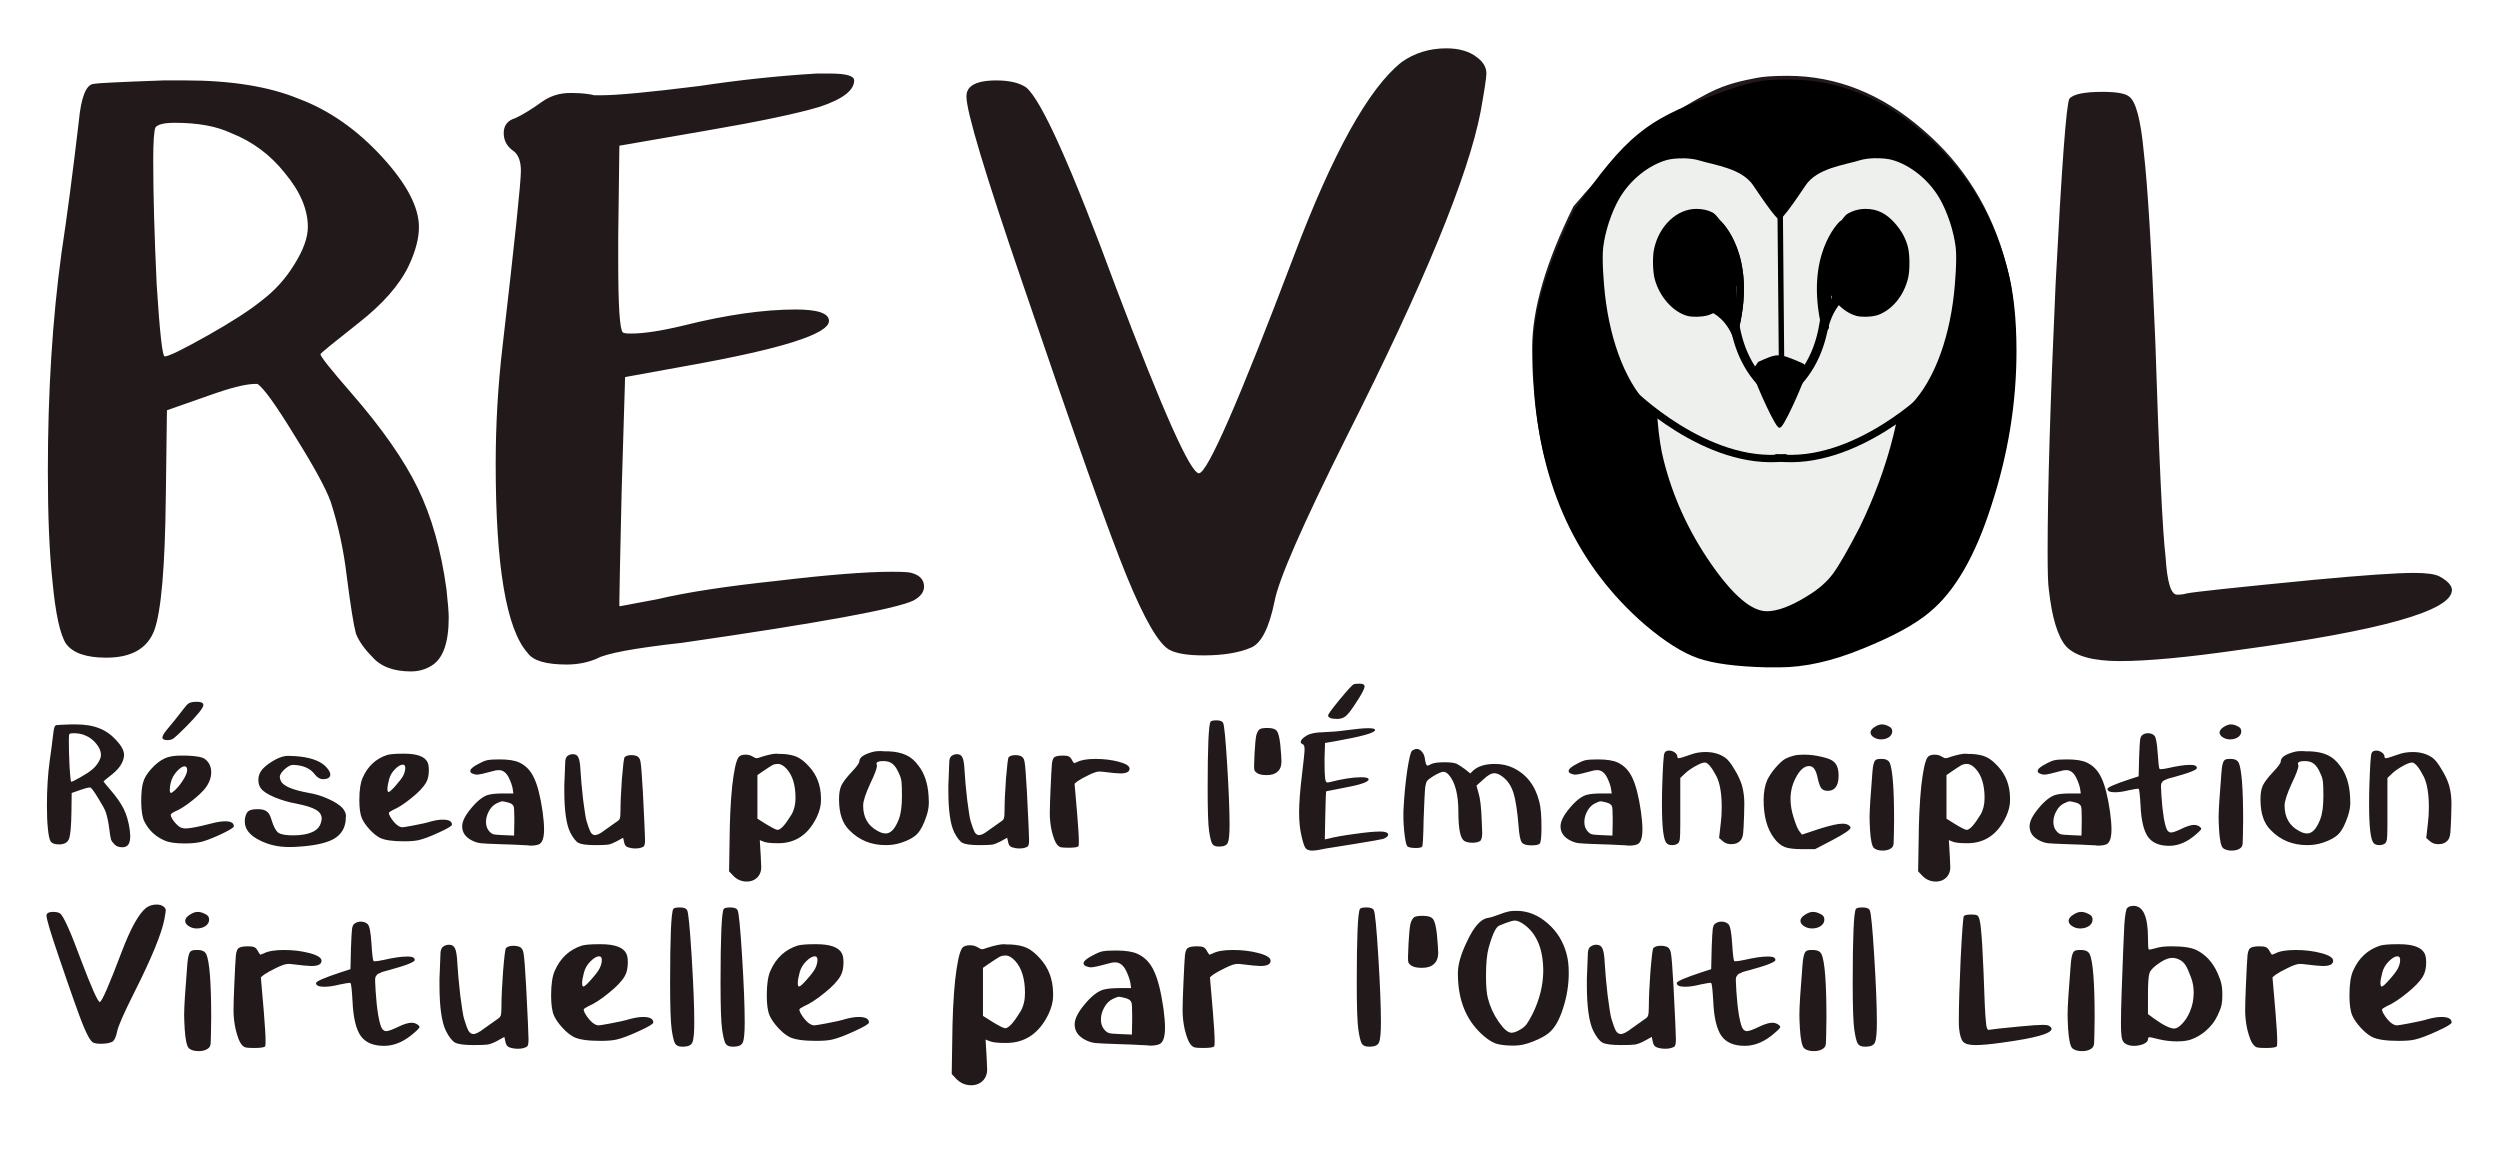 <?xml version="1.0" encoding="UTF-8" standalone="no"?>
<!-- Created with Inkscape (http://www.inkscape.org/) -->

<svg
   width="260mm"
   height="120mm"
   viewBox="0 0 260 120"
   version="1.1"
   id="svg1"
   inkscape:version="1.2.2 (b0a8486541, 2022-12-01)"
   sodipodi:docname="logo_inverted.svg"
   inkscape:export-filename="logo.png"
   inkscape:export-xdpi="96"
   inkscape:export-ydpi="96"
   xmlns:inkscape="http://www.inkscape.org/namespaces/inkscape"
   xmlns:sodipodi="http://sodipodi.sourceforge.net/DTD/sodipodi-0.dtd"
   xmlns:xlink="http://www.w3.org/1999/xlink"
   xmlns="http://www.w3.org/2000/svg"
   xmlns:svg="http://www.w3.org/2000/svg">
  <sodipodi:namedview
     id="namedview1"
     pagecolor="#ffffff"
     bordercolor="#000000"
     borderopacity="0.25"
     inkscape:showpageshadow="2"
     inkscape:pageopacity="0.0"
     inkscape:pagecheckerboard="0"
     inkscape:deskcolor="#d1d1d1"
     inkscape:document-units="mm"
     showguides="true"
     inkscape:zoom="0.71624387"
     inkscape:cx="478.88717"
     inkscape:cy="113.78806"
     inkscape:window-width="1920"
     inkscape:window-height="1043"
     inkscape:window-x="1920"
     inkscape:window-y="0"
     inkscape:window-maximized="1"
     inkscape:current-layer="layer1"
     showgrid="false">
    <sodipodi:guide
       position="4.999,64.242"
       orientation="1,0"
       id="guide1"
       inkscape:locked="false" />
    <sodipodi:guide
       position="291.999,98.668"
       orientation="1,0"
       id="guide2"
       inkscape:locked="false" />
    <sodipodi:guide
       position="13.442,114.972"
       orientation="0,-1"
       id="guide3"
       inkscape:locked="false" />
    <sodipodi:guide
       position="255.001,110.233"
       orientation="1,0"
       id="guide4"
       inkscape:locked="false" />
    <sodipodi:guide
       position="5.472,5.006"
       orientation="0,-1"
       id="guide5"
       inkscape:locked="false" />
  </sodipodi:namedview>
  <defs
     id="defs1">
    <filter
       style="color-interpolation-filters:sRGB;"
       inkscape:label="Invert"
       id="filter278"
       x="0"
       y="0"
       width="1"
       height="1">
      <feColorMatrix
         values="1 0 0 0 0 0 1 0 0 0 0 0 1 0 0 -0.21 -0.72 -0.07 2 0 "
         result="fbSourceGraphic"
         id="feColorMatrix276" />
      <feColorMatrix
         result="fbSourceGraphicAlpha"
         in="fbSourceGraphic"
         values="0 0 0 -1 0 0 0 0 -1 0 0 0 0 -1 0 0 0 0 1 0"
         id="feColorMatrix280" />
      <feColorMatrix
         id="feColorMatrix282"
         values="1 0 0 0 0 0 1 0 0 0 0 0 1 0 0 -0.21 -0.72 -0.07 2 0 "
         result="fbSourceGraphic"
         in="fbSourceGraphic" />
      <feColorMatrix
         result="fbSourceGraphicAlpha"
         in="fbSourceGraphic"
         values="0 0 0 -1 0 0 0 0 -1 0 0 0 0 -1 0 0 0 0 1 0"
         id="feColorMatrix284" />
      <feColorMatrix
         id="feColorMatrix286"
         type="hueRotate"
         values="180"
         result="color1"
         in="fbSourceGraphic" />
      <feColorMatrix
         id="feColorMatrix288"
         values="1 0 0 0 0 0 1 0 0 0 0 0 1 0 0 -0.21 -0.72 -0.07 2 0 "
         result="fbSourceGraphic" />
      <feColorMatrix
         result="fbSourceGraphicAlpha"
         in="fbSourceGraphic"
         values="0 0 0 -1 0 0 0 0 -1 0 0 0 0 -1 0 0 0 0 1 0"
         id="feColorMatrix290" />
      <feColorMatrix
         id="feColorMatrix292"
         type="hueRotate"
         values="180"
         result="color1"
         in="fbSourceGraphic" />
      <feColorMatrix
         id="feColorMatrix294"
         values="1 0 0 0 0 0 1 0 0 0 0 0 1 0 0 -0.21 -0.72 -0.07 2 0 "
         result="fbSourceGraphic" />
      <feColorMatrix
         result="fbSourceGraphicAlpha"
         in="fbSourceGraphic"
         values="0 0 0 -1 0 0 0 0 -1 0 0 0 0 -1 0 0 0 0 1 0"
         id="feColorMatrix296" />
      <feColorMatrix
         id="feColorMatrix298"
         type="hueRotate"
         values="180"
         result="color1"
         in="fbSourceGraphic" />
      <feColorMatrix
         id="feColorMatrix300"
         values="1 0 0 0 0 0 1 0 0 0 0 0 1 0 0 -0.21 -0.72 -0.07 2 0 "
         result="fbSourceGraphic" />
      <feColorMatrix
         result="fbSourceGraphicAlpha"
         in="fbSourceGraphic"
         values="0 0 0 -1 0 0 0 0 -1 0 0 0 0 -1 0 0 0 0 1 0"
         id="feColorMatrix360" />
      <feColorMatrix
         id="feColorMatrix362"
         type="hueRotate"
         values="180"
         result="color1"
         in="fbSourceGraphic" />
      <feColorMatrix
         id="feColorMatrix364"
         values="-1 0 0 0 1 0 -1 0 0 1 0 0 -1 0 1 -0.21 -0.72 -0.07 2 0 "
         result="color2" />
    </filter>
    <filter
       style="color-interpolation-filters:sRGB;"
       inkscape:label="Invert"
       id="filter306"
       x="-0.012"
       y="-0.011"
       width="1.024"
       height="1.025">
      <feColorMatrix
         type="hueRotate"
         values="180"
         result="color1"
         id="feColorMatrix302" />
      <feColorMatrix
         values="1 0 0 0 0 0 1 0 0 0 0 0 1 0 0 -0.21 -0.72 -0.07 2 0 "
         result="fbSourceGraphic"
         id="feColorMatrix304" />
      <feColorMatrix
         result="fbSourceGraphicAlpha"
         in="fbSourceGraphic"
         values="0 0 0 -1 0 0 0 0 -1 0 0 0 0 -1 0 0 0 0 1 0"
         id="feColorMatrix308" />
      <feColorMatrix
         id="feColorMatrix310"
         type="hueRotate"
         values="180"
         result="color1"
         in="fbSourceGraphic" />
      <feColorMatrix
         id="feColorMatrix312"
         values="1 0 0 0 0 0 1 0 0 0 0 0 1 0 0 -0.21 -0.72 -0.07 2 0 "
         result="fbSourceGraphic" />
      <feColorMatrix
         result="fbSourceGraphicAlpha"
         in="fbSourceGraphic"
         values="0 0 0 -1 0 0 0 0 -1 0 0 0 0 -1 0 0 0 0 1 0"
         id="feColorMatrix314" />
      <feColorMatrix
         id="feColorMatrix316"
         type="hueRotate"
         values="180"
         result="color1"
         in="fbSourceGraphic" />
      <feColorMatrix
         id="feColorMatrix318"
         values="1 0 0 0 0 0 1 0 0 0 0 0 1 0 0 -0.21 -0.72 -0.07 2 0 "
         result="color2" />
    </filter>
    <filter
       style="color-interpolation-filters:sRGB;"
       inkscape:label="Invert"
       id="filter324"
       x="0"
       y="0"
       width="1"
       height="1">
      <feColorMatrix
         type="hueRotate"
         values="180"
         result="color1"
         id="feColorMatrix320" />
      <feColorMatrix
         values="1 0 0 0 0 0 1 0 0 0 0 0 1 0 0 -0.21 -0.72 -0.07 2 0 "
         result="fbSourceGraphic"
         id="feColorMatrix322" />
      <feColorMatrix
         result="fbSourceGraphicAlpha"
         in="fbSourceGraphic"
         values="0 0 0 -1 0 0 0 0 -1 0 0 0 0 -1 0 0 0 0 1 0"
         id="feColorMatrix326" />
      <feColorMatrix
         id="feColorMatrix328"
         type="hueRotate"
         values="180"
         result="color1"
         in="fbSourceGraphic" />
      <feColorMatrix
         id="feColorMatrix330"
         values="1 0 0 0 0 0 1 0 0 0 0 0 1 0 0 -0.21 -0.72 -0.07 2 0 "
         result="fbSourceGraphic" />
      <feColorMatrix
         result="fbSourceGraphicAlpha"
         in="fbSourceGraphic"
         values="0 0 0 -1 0 0 0 0 -1 0 0 0 0 -1 0 0 0 0 1 0"
         id="feColorMatrix332" />
      <feColorMatrix
         id="feColorMatrix334"
         values="-1 0 0 0 1 0 -1 0 0 1 0 0 -1 0 1 -0.21 -0.72 -0.07 2 0 "
         result="fbSourceGraphic"
         in="fbSourceGraphic" />
      <feColorMatrix
         result="fbSourceGraphicAlpha"
         in="fbSourceGraphic"
         values="0 0 0 -1 0 0 0 0 -1 0 0 0 0 -1 0 0 0 0 1 0"
         id="feColorMatrix336" />
      <feColorMatrix
         id="feColorMatrix338"
         values="-1 0 0 0 1 0 -1 0 0 1 0 0 -1 0 1 -0.21 -0.72 -0.07 2 0 "
         result="color2"
         in="fbSourceGraphic" />
    </filter>
  </defs>
  <g
     inkscape:label="Layer 1"
     inkscape:groupmode="layer"
     id="layer1"
     style="filter:url(#filter278)">
    <g
       id="g3"
       inkscape:label="Textes"
       sodipodi:insensitive="true">
      <path
         style="font-size:14.138px;font-family:Nekoto;-inkscape-font-specification:Nekoto;fill:#21191a;fill-opacity:1;stroke-width:1.3"
         d="m 8.843,76.477 q -0.47,-0.223 -1.213,-0.223 -0.347,0 -0.421,0.099 -0.05,0.099 -0.05,0.718 0,1.09 0.074,2.674 0.099,1.56 0.173,1.56 0.124,0 0.916,-0.446 0.792,-0.446 1.189,-0.768 0.421,-0.322 0.693,-0.768 0.297,-0.47 0.297,-0.817 0,-0.57 -0.495,-1.164 Q 9.536,76.749 8.843,76.477 Z M 5.871,75.412 q 0.124,-0.025 1.51,-0.074 h 0.47 q 1.486,0 2.451,0.396 0.99,0.371 1.808,1.263 0.792,0.867 0.792,1.51 0,0.371 -0.223,0.842 -0.297,0.619 -1.09,1.238 -0.817,0.644 -0.817,0.669 0,0.074 0.669,0.842 0.99,1.139 1.436,2.055 0.446,0.916 0.619,2.179 0.05,0.446 0.05,0.619 0,0.817 -0.371,1.04 -0.198,0.124 -0.446,0.124 -0.57,0 -0.842,-0.322 -0.248,-0.248 -0.347,-0.495 -0.074,-0.272 -0.198,-1.238 -0.099,-0.842 -0.347,-1.61 Q 10.848,84.029 10.229,83.039 9.61,82.024 9.412,81.9 h -0.05 q -0.297,0 -0.99,0.248 l -0.916,0.322 -0.025,1.882 q -0.025,2.253 -0.248,2.872 -0.223,0.594 -1.04,0.594 -0.644,0 -0.867,-0.297 -0.198,-0.297 -0.297,-1.362 -0.099,-0.916 -0.099,-2.377 0,-2.575 0.297,-4.73 0.173,-1.139 0.371,-2.823 0.074,-0.792 0.322,-0.817 z m 13.594,4.68 q 0,-0.396 -0.272,-0.396 -0.322,0 -0.817,0.545 -0.47,0.52 -0.619,1.164 -0.099,0.371 -0.099,0.743 0,0.173 0.025,0.223 0.074,0.124 0.124,0.099 0.074,-0.025 0.396,-0.297 0.47,-0.446 0.867,-1.09 0.396,-0.644 0.396,-0.99 z m -2.352,-1.213 q 0.619,-0.297 1.634,-0.297 h 0.619 q 1.535,0.05 1.931,0.347 0.669,0.495 0.669,1.387 0,0.842 -0.619,1.659 -0.421,0.545 -1.362,1.288 -0.941,0.743 -1.535,1.015 -0.693,0.297 -0.693,0.47 0,0.223 0.347,0.693 0.371,0.446 0.644,0.594 0.248,0.124 0.57,0.124 0.669,0 2.674,-0.52 0.842,-0.223 1.436,-0.223 0.891,0 0.891,0.52 0,0.173 -1.164,0.743 -1.139,0.545 -2.006,0.817 -0.743,0.223 -1.907,0.223 -1.461,0 -2.105,-0.297 -1.436,-0.619 -2.105,-1.956 -0.322,-0.594 -0.347,-2.055 0,-1.387 0.198,-2.03 0.173,-0.669 0.842,-1.411 0.669,-0.743 1.387,-1.09 z m 2.402,-5.646 q 0.248,-0.248 0.916,-0.248 0.619,0 0.693,0.223 0.025,0.025 0.025,0.124 0,0.421 -1.808,2.253 -0.966,0.966 -1.263,1.189 -0.272,0.198 -0.644,0.198 -0.545,0 -0.545,-0.272 0,-0.248 0.47,-0.817 0.891,-1.065 1.189,-1.461 0.792,-1.04 0.966,-1.189 z m 9.162,5.745 q 0.718,-0.371 1.263,-0.371 0.421,0 0.718,0.025 2.204,0.149 3.145,1.015 0.545,0.545 0.545,0.891 0,0.495 -0.768,0.495 -0.446,0 -0.842,-0.495 -0.594,-0.817 -1.882,-0.966 -0.149,-0.025 -0.371,-0.025 -0.347,0 -0.817,0.396 -0.57,0.495 -0.57,0.867 0,0.149 0.124,0.446 0.396,0.743 2.798,1.189 1.114,0.173 2.13,0.644 1.04,0.47 1.486,0.966 0.347,0.421 0.347,0.817 0,0.05 -0.025,0.173 0,0.124 0,0.198 -0.099,1.362 -1.288,2.03 -1.189,0.644 -3.789,0.792 -0.297,0.025 -0.842,0.025 -1.659,0 -3.021,-0.693 -1.56,-0.768 -1.56,-1.956 0,-0.322 0.05,-0.47 0.124,-0.495 0.371,-0.644 0.272,-0.173 0.941,-0.173 0.644,0 0.941,0.248 0.297,0.223 0.47,0.842 0.322,1.065 0.718,1.362 0.396,0.272 1.56,0.272 2.526,-0.025 2.872,-1.337 0.074,-0.223 0.074,-0.421 0,-0.57 -0.619,-0.916 -0.594,-0.347 -1.981,-0.619 -1.213,-0.223 -2.303,-0.669 -1.09,-0.47 -1.411,-0.916 -0.272,-0.347 -0.272,-0.916 0,-0.619 0.47,-1.139 0.47,-0.495 1.337,-0.966 z m 13.471,0.891 q 0,-0.347 -0.248,-0.347 -0.347,0 -0.817,0.47 -0.47,0.47 -0.619,1.065 -0.173,0.644 -0.173,0.99 0,0.322 0.124,0.322 0.149,0 0.718,-0.644 0.594,-0.669 0.792,-1.04 0.223,-0.446 0.223,-0.817 z m -1.857,-1.362 q 0.495,-0.124 1.61,-0.124 h 0.149 q 1.956,0 2.402,0.867 0.149,0.297 0.149,0.842 0,0.817 -0.297,1.312 -0.396,0.693 -1.51,1.585 -1.09,0.891 -1.907,1.238 -0.446,0.223 -0.446,0.322 0,0.198 0.322,0.669 0.347,0.47 0.619,0.644 0.248,0.173 0.47,0.173 0.124,0 1.065,-0.173 1.337,-0.248 1.857,-0.421 0.743,-0.198 1.263,-0.198 0.966,0 0.966,0.52 0,0.198 -1.362,0.817 -1.337,0.619 -2.105,0.792 -0.52,0.124 -1.51,0.124 -1.808,0 -2.526,-0.371 -0.52,-0.272 -1.065,-0.867 -0.545,-0.594 -0.792,-1.139 -0.272,-0.619 -0.272,-1.907 0,-1.56 0.347,-2.328 0.792,-1.808 2.575,-2.377 z m 12.554,4.952 q -0.495,-0.124 -0.594,-0.124 -0.173,0 -0.619,0.223 -0.495,0.248 -0.792,0.817 -0.297,0.545 -0.297,1.114 0,0.545 0.297,0.916 0.223,0.272 0.446,0.347 0.223,0.074 1.015,0.099 l 1.164,0.05 0.025,-1.411 v -0.421 q 0,-1.065 -0.074,-1.213 -0.099,-0.272 -0.57,-0.396 z m -3.046,-4.036 q 0.594,-0.322 0.916,-0.371 0.347,-0.074 1.263,-0.074 1.337,0 2.03,0.322 1.015,0.47 1.535,1.61 0.545,1.139 0.891,3.516 0.149,1.114 0.149,1.832 0,1.263 -0.495,1.535 -0.347,0.149 -0.842,0.149 -0.05,0 -0.149,0 -0.099,-0.025 -0.173,-0.025 -1.783,-0.099 -2.971,-0.124 -1.51,-0.05 -1.956,-0.099 -0.446,-0.05 -0.891,-0.272 -1.04,-0.52 -1.04,-1.486 0,-0.768 0.941,-1.882 0.941,-1.139 1.758,-1.387 0.545,-0.149 1.585,-0.149 h 1.04 l -0.074,-0.52 q -0.099,-0.495 -0.396,-1.114 -0.396,-0.792 -1.04,-0.792 -0.297,0 -0.594,0.099 -1.337,0.371 -1.684,0.371 -0.173,0 -0.371,-0.074 -0.322,-0.099 -0.322,-0.297 0,-0.322 0.891,-0.768 z m 9.212,-0.792 q 0.248,-0.198 0.57,-0.198 0.421,0 0.57,0.347 0.173,0.322 0.223,1.387 0.074,1.288 0.272,3.021 0.223,1.733 0.347,2.179 0.248,0.817 0.421,1.164 0.198,0.322 0.47,0.322 0.347,0 1.015,-0.52 0.198,-0.149 1.189,-0.842 0.322,-0.198 0.371,-0.371 0.074,-0.198 0.074,-0.891 0,-1.189 0.149,-3.269 0.173,-2.08 0.272,-2.204 0.198,-0.223 0.718,-0.223 0.272,0 0.495,0.074 0.371,0.124 0.446,0.619 0.099,0.495 0.248,3.17 0.223,4.383 0.223,4.952 0,0.594 -0.149,0.693 -0.025,0.025 -0.05,0.025 -0.297,0.173 -0.817,0.173 -0.396,0 -0.768,-0.124 -0.322,-0.099 -0.396,-0.545 l -0.099,-0.446 -0.718,0.396 q -0.47,0.248 -0.842,0.322 -0.347,0.049 -1.337,0.049 -1.288,0 -1.733,-0.223 -0.421,-0.223 -0.867,-1.09 -0.619,-1.238 -0.619,-4.358 0,-0.173 0,-0.57 0.025,-0.396 0.025,-0.619 0.05,-1.51 0.074,-1.882 0.05,-0.396 0.223,-0.52 z m 22.806,1.337 q -0.47,-0.52 -0.916,-0.52 -0.322,0 -0.57,0.124 -0.223,0.124 -1.065,0.693 l -0.495,0.347 v 4.531 l 0.867,0.545 q 1.015,0.619 1.238,0.619 0.223,0 0.594,-0.396 0.371,-0.421 0.842,-1.189 0.421,-0.718 0.421,-1.733 0,-2.006 -0.916,-3.021 z m -2.6,-1.263 q 1.04,-0.322 1.535,-0.322 0.074,0 0.272,0.025 0.223,0 0.347,0 0.941,0.05 1.535,0.322 0.594,0.272 1.238,0.99 1.213,1.312 1.238,3.269 v 0.272 q 0,0.768 -0.421,1.684 -1.312,2.749 -4.011,2.749 h -0.074 q -1.09,0 -1.486,-0.173 l -0.371,-0.149 0.099,1.684 q 0.05,1.09 0.05,1.164 0,0.545 -0.322,0.941 -0.446,0.52 -1.189,0.52 -0.867,0 -1.486,-0.693 l -0.347,-0.371 0.05,-3.071 q 0.025,-3.343 0.272,-5.77 0.272,-2.427 0.644,-2.996 0.198,-0.297 0.743,-0.297 0.446,0 0.792,0.223 0.223,0.149 0.347,0.149 0.173,0 0.545,-0.149 z m 14.263,1.709 q -0.272,-0.644 -0.619,-0.941 -0.347,-0.322 -0.99,-0.322 -0.718,0 -0.718,0.272 0,0.025 0.025,0.099 0.025,0.05 0.025,0.099 0,0.421 -0.669,1.808 -0.768,1.659 -0.768,2.352 0,1.857 1.535,2.65 0.421,0.248 0.817,0.248 0.792,0 1.362,-1.486 0.322,-0.842 0.322,-2.402 0,-1.114 -0.049,-1.51 -0.05,-0.421 -0.272,-0.867 z m -2.551,-2.253 q 0.198,-0.05 0.693,-0.05 0.124,0 0.371,0.025 0.248,0 0.396,0 1.139,0.05 1.857,0.396 0.718,0.322 1.288,1.114 0.916,1.164 1.04,3.145 0.025,0.272 0.025,0.693 0,0.644 -0.248,1.387 -0.421,1.288 -0.966,1.857 -0.52,0.545 -1.659,0.916 -0.743,0.248 -1.61,0.248 -2.278,0 -3.789,-1.56 -1.065,-1.04 -1.065,-3.145 v -0.149 q 0,-0.817 0.248,-1.362 0.272,-0.545 1.015,-1.337 0.842,-0.891 0.842,-1.139 0,-0.669 1.56,-1.04 z m 8.023,0.47 q 0.248,-0.198 0.57,-0.198 0.421,0 0.57,0.347 0.173,0.322 0.223,1.387 0.074,1.288 0.272,3.021 0.223,1.733 0.347,2.179 0.248,0.817 0.421,1.164 0.198,0.322 0.47,0.322 0.347,0 1.015,-0.52 0.198,-0.149 1.189,-0.842 0.322,-0.198 0.371,-0.371 0.074,-0.198 0.074,-0.891 0,-1.189 0.149,-3.269 0.173,-2.08 0.272,-2.204 0.198,-0.223 0.718,-0.223 0.272,0 0.495,0.074 0.371,0.124 0.446,0.619 0.099,0.495 0.248,3.17 0.223,4.383 0.223,4.952 0,0.594 -0.149,0.693 -0.025,0.025 -0.05,0.025 -0.297,0.173 -0.817,0.173 -0.396,0 -0.768,-0.124 -0.322,-0.099 -0.396,-0.545 l -0.099,-0.446 -0.718,0.396 q -0.47,0.248 -0.842,0.322 -0.347,0.049 -1.337,0.049 -1.288,0 -1.733,-0.223 -0.421,-0.223 -0.867,-1.09 -0.619,-1.238 -0.619,-4.358 0,-0.173 0,-0.57 0.025,-0.396 0.025,-0.619 0.049,-1.51 0.074,-1.882 0.049,-0.396 0.223,-0.52 z m 10.697,0.124 q 0.223,-0.173 0.891,-0.173 0.421,0 0.57,0.074 0.173,0.05 0.322,0.297 0.173,0.322 0.272,0.421 l 0.322,-0.124 q 0.619,-0.322 1.907,-0.322 1.312,0 2.427,0.297 1.114,0.297 1.114,0.718 0,0.495 -0.966,0.495 -0.421,0 -1.808,-0.173 -0.149,-0.025 -0.371,-0.025 -0.371,0 -1.114,0.371 -0.768,0.371 -1.164,0.644 l -0.297,0.248 0.272,3.17 q 0.173,2.055 0.173,2.872 0,0.421 -0.05,0.47 -0.149,0.149 -1.015,0.149 -0.619,0 -0.817,-0.049 -0.198,-0.049 -0.396,-0.297 -0.272,-0.322 -0.545,-1.411 -0.198,-0.916 -0.198,-1.783 0,-0.743 0.074,-2.476 0.099,-2.229 0.149,-2.749 0.074,-0.52 0.248,-0.644 z m 16.244,-3.69 q 0.099,-0.149 0.619,-0.149 0.57,0 0.693,0.272 0.173,0.322 0.421,4.333 0.248,4.011 0.248,6.215 0,1.486 -0.173,1.882 -0.149,0.396 -0.792,0.421 h -0.198 q -0.47,0 -0.644,-0.297 -0.173,-0.297 -0.322,-1.312 -0.149,-1.04 -0.149,-4.408 0,-6.438 0.297,-6.958 z m 5.126,0.768 q 0.198,-0.124 0.792,-0.124 0.743,0 0.966,0.297 0.248,0.297 0.371,1.411 0.124,1.362 0.124,1.758 0,0.743 -0.421,1.09 -0.371,0.347 -1.114,0.347 -0.718,0 -1.015,-0.223 -0.173,-0.124 -0.248,-0.248 -0.05,-0.124 -0.05,-0.52 0,-0.099 0.05,-1.288 0.074,-1.337 0.173,-1.832 0.124,-0.495 0.371,-0.669 z m 8.89,0.124 q 1.659,-0.223 2.377,-0.223 0.619,0 0.693,0.124 0.025,0.025 0.025,0.074 0,0.421 -4.185,1.164 l -1.015,0.173 -0.05,1.51 v 0.669 q 0,0.916 0.05,1.411 0.05,0.52 0.223,0.52 0.124,0 0.223,-0.025 2.006,-0.52 3.318,-0.52 0.768,0 0.768,0.223 0,0.421 -2.773,0.916 l -1.634,0.322 q -0.05,0.05 -0.099,2.501 l -0.05,2.501 0.347,-0.074 q 1.065,-0.272 2.773,-0.495 1.733,-0.248 2.65,-0.248 0.297,0 0.495,0.05 0.322,0.074 0.322,0.272 0,0.248 -0.52,0.446 -0.371,0.099 -3.12,0.545 -2.724,0.421 -2.798,0.446 -0.99,0.223 -1.461,0.223 -0.52,0 -0.718,-0.297 -0.198,-0.322 -0.396,-1.238 -0.248,-1.015 -0.248,-2.427 0,-1.461 0.297,-3.912 0.272,-2.253 0.272,-2.65 0,-0.47 -0.198,-0.545 -0.198,-0.074 -0.198,-0.223 0,-0.297 0.57,-0.644 0.545,-0.347 1.659,-0.371 1.362,-0.05 2.402,-0.198 z m 0.867,-4.779 q 0.099,-0.074 0.594,-0.074 h 0.074 q 0.47,0 0.47,0.297 0,0.371 -1.065,1.956 -0.57,0.867 -0.916,1.139 -0.347,0.272 -0.867,0.272 -0.941,0 -0.941,-0.371 0,-0.173 1.213,-1.659 1.238,-1.486 1.436,-1.56 z m 6.067,6.909 q 0.272,-0.198 0.495,-0.198 0.297,0 0.52,0.272 0.248,0.248 0.322,0.693 0.099,0.768 0.272,0.768 0.124,0 0.371,-0.149 0.371,-0.198 1.411,-0.198 0.941,0 1.288,0.173 0.322,0.173 0.867,0.57 l 0.52,0.421 0.297,-0.297 q 0.768,-0.693 2.253,-0.693 1.04,0 1.882,0.396 2.105,0.99 2.749,3.541 0.223,0.842 0.223,2.65 0,1.486 -0.173,1.684 -0.124,0.198 -0.891,0.198 -0.768,0 -0.99,-0.322 -0.223,-0.322 -0.322,-1.61 -0.198,-2.476 -0.545,-3.541 -0.347,-1.09 -1.114,-1.659 -0.47,-0.371 -0.867,-0.371 -0.47,0 -1.139,0.644 l -0.718,0.644 0.223,0.817 q 0.248,0.792 0.322,2.798 0.05,1.189 0.05,1.288 0,0.693 -0.223,0.867 -0.297,0.173 -0.792,0.173 -0.545,0 -0.867,-0.198 -0.594,-0.421 -0.594,-2.971 0,-2.773 -1.015,-3.912 -0.272,-0.297 -0.545,-0.297 -0.297,0 -1.04,0.446 -0.52,0.322 -0.644,0.495 -0.124,0.149 -0.198,0.594 -0.074,0.57 -0.173,3.368 -0.05,2.724 -0.149,2.872 -0.124,0.149 -0.644,0.149 -0.768,0 -0.916,-0.198 -0.149,-0.198 -0.272,-1.189 -0.124,-0.99 -0.124,-2.03 0,-0.57 0.025,-0.817 0.099,-1.907 0.371,-3.813 0.297,-1.907 0.495,-2.055 z m 20.231,5.373 q -0.495,-0.124 -0.594,-0.124 -0.173,0 -0.619,0.223 -0.495,0.248 -0.792,0.817 -0.297,0.545 -0.297,1.114 0,0.545 0.297,0.916 0.223,0.272 0.446,0.347 0.223,0.074 1.015,0.099 l 1.164,0.05 0.025,-1.411 v -0.421 q 0,-1.065 -0.074,-1.213 -0.099,-0.272 -0.57,-0.396 z m -3.046,-4.036 q 0.594,-0.322 0.916,-0.371 0.347,-0.074 1.263,-0.074 1.337,0 2.03,0.322 1.015,0.47 1.535,1.61 0.545,1.139 0.891,3.516 0.149,1.114 0.149,1.832 0,1.263 -0.495,1.535 -0.347,0.149 -0.842,0.149 -0.05,0 -0.149,0 -0.099,-0.025 -0.173,-0.025 -1.783,-0.099 -2.971,-0.124 -1.51,-0.05 -1.956,-0.099 -0.446,-0.05 -0.891,-0.272 -1.04,-0.52 -1.04,-1.486 0,-0.768 0.941,-1.882 0.941,-1.139 1.758,-1.387 0.545,-0.149 1.585,-0.149 h 1.04 l -0.074,-0.52 q -0.099,-0.495 -0.396,-1.114 -0.396,-0.792 -1.04,-0.792 -0.297,0 -0.594,0.099 -1.337,0.371 -1.684,0.371 -0.173,0 -0.371,-0.074 -0.322,-0.099 -0.322,-0.297 0,-0.322 0.891,-0.768 z m 9.063,-1.065 q 0.099,-0.297 0.495,-0.297 0.322,0 0.594,0.198 0.272,0.198 0.272,0.47 0,0.124 0.149,0.124 0.173,0 1.213,-0.371 0.718,-0.272 1.56,-0.272 1.213,0 2.055,0.594 0.421,0.297 0.941,1.189 0.545,0.867 0.792,1.684 0.248,0.891 0.248,1.882 0,0.718 -0.025,1.238 -0.05,1.461 -0.099,1.882 -0.05,0.421 -0.223,0.669 -0.347,0.446 -1.015,0.446 -0.545,0 -0.891,-0.322 l -0.371,-0.322 0.173,-1.535 q 0.099,-0.718 0.099,-1.659 0,-2.08 -0.52,-3.17 -0.768,-1.486 -1.238,-1.486 -0.297,0 -0.966,0.371 -0.669,0.371 -1.09,0.768 l -0.495,0.47 v 3.293 1.486 q 0,1.238 -0.05,1.585 -0.05,0.322 -0.198,0.446 -0.248,0.173 -0.594,0.173 -0.421,0 -0.594,-0.223 -0.47,-0.495 -0.47,-3.987 0,-1.189 0.025,-1.857 0.099,-3.145 0.223,-3.467 z m 13.495,0.223 q 0.371,-0.099 1.015,-0.099 0.916,0 1.832,0.223 0.941,0.198 1.288,0.52 0.495,0.421 0.495,1.461 0,0.891 -0.396,1.288 -0.272,0.272 -0.743,0.272 -0.421,0 -0.644,-0.248 -0.173,-0.173 -0.371,-0.966 -0.149,-0.768 -0.371,-1.065 -0.198,-0.297 -0.545,-0.297 -0.768,0 -1.411,1.263 -0.52,1.015 -0.52,2.154 0,0.941 0.322,1.931 0.371,1.189 0.619,1.461 l 0.248,0.322 1.783,-0.594 q 1.733,-0.545 2.427,-0.545 0.421,0 0.669,0.173 0.173,0.124 0.173,0.248 0,0.297 -1.931,1.312 l -1.758,0.916 h -1.387 q -1.189,0 -1.783,-0.223 -0.594,-0.248 -1.09,-0.916 -1.09,-1.436 -1.09,-3.962 0,-1.213 0.371,-2.08 0.297,-0.619 0.867,-1.288 0.594,-0.693 1.04,-0.941 0.396,-0.198 0.891,-0.322 z m 8.444,0.495 q 0.124,-0.149 0.545,-0.149 h 0.223 q 0.52,0.025 0.718,0.371 0.47,1.015 0.47,6.017 -0.025,2.03 -0.05,2.402 -0.025,0.347 -0.248,0.495 -0.322,0.248 -0.891,0.248 -0.57,0 -0.891,-0.248 -0.322,-0.272 -0.421,-1.857 -0.05,-0.891 -0.05,-1.337 0,-1.09 0.297,-4.73 0.074,-0.99 0.297,-1.213 z m -0.495,-2.897 q 0,-0.297 0.421,-0.57 0.421,-0.272 0.743,-0.272 0.347,0 0.669,0.173 0.347,0.149 0.396,0.371 0.025,0.074 0.025,0.198 0,0.347 -0.347,0.594 -0.347,0.223 -0.817,0.223 -0.495,0 -0.867,-0.297 -0.223,-0.198 -0.223,-0.421 z m 10.945,3.789 q -0.47,-0.52 -0.916,-0.52 -0.322,0 -0.57,0.124 -0.223,0.124 -1.065,0.693 l -0.495,0.347 v 4.531 l 0.867,0.545 q 1.015,0.619 1.238,0.619 0.223,0 0.594,-0.396 0.371,-0.421 0.842,-1.189 0.421,-0.718 0.421,-1.733 0,-2.006 -0.916,-3.021 z m -2.6,-1.263 q 1.04,-0.322 1.535,-0.322 0.074,0 0.272,0.025 0.223,0 0.347,0 0.941,0.05 1.535,0.322 0.594,0.272 1.238,0.99 1.213,1.312 1.238,3.269 v 0.272 q 0,0.768 -0.421,1.684 -1.312,2.749 -4.011,2.749 h -0.074 q -1.09,0 -1.486,-0.173 l -0.371,-0.149 0.099,1.684 q 0.05,1.09 0.05,1.164 0,0.545 -0.322,0.941 -0.446,0.52 -1.189,0.52 -0.867,0 -1.486,-0.693 l -0.347,-0.371 0.05,-3.071 q 0.025,-3.343 0.272,-5.77 0.272,-2.427 0.644,-2.996 0.198,-0.297 0.743,-0.297 0.446,0 0.792,0.223 0.223,0.149 0.347,0.149 0.173,0 0.545,-0.149 z m 12.975,4.754 q -0.495,-0.124 -0.594,-0.124 -0.173,0 -0.619,0.223 -0.495,0.248 -0.792,0.817 -0.297,0.545 -0.297,1.114 0,0.545 0.297,0.916 0.223,0.272 0.446,0.347 0.223,0.074 1.015,0.099 l 1.164,0.05 0.025,-1.411 v -0.421 q 0,-1.065 -0.074,-1.213 -0.099,-0.272 -0.57,-0.396 z m -3.046,-4.036 q 0.594,-0.322 0.916,-0.371 0.347,-0.074 1.263,-0.074 1.337,0 2.03,0.322 1.015,0.47 1.535,1.61 0.545,1.139 0.891,3.516 0.149,1.114 0.149,1.832 0,1.263 -0.495,1.535 -0.347,0.149 -0.842,0.149 -0.05,0 -0.149,0 -0.099,-0.025 -0.173,-0.025 -1.783,-0.099 -2.971,-0.124 -1.51,-0.05 -1.956,-0.099 -0.446,-0.05 -0.891,-0.272 -1.04,-0.52 -1.04,-1.486 0,-0.768 0.941,-1.882 0.941,-1.139 1.758,-1.387 0.545,-0.149 1.585,-0.149 h 1.04 l -0.074,-0.52 q -0.099,-0.495 -0.396,-1.114 -0.396,-0.792 -1.04,-0.792 -0.297,0 -0.594,0.099 -1.337,0.371 -1.684,0.371 -0.173,0 -0.371,-0.074 -0.322,-0.099 -0.322,-0.297 0,-0.322 0.891,-0.768 z m 9.979,-2.971 q 0.272,-0.198 0.594,-0.198 0.421,0 0.669,0.248 0.248,0.248 0.347,1.808 0.099,1.56 0.198,1.659 0.025,0.025 0.124,0.025 0.248,0 0.817,-0.124 1.411,-0.322 2.204,-0.322 0.57,0 0.669,0.149 0.099,0.124 0.05,0.223 -0.025,0.074 -0.272,0.198 -0.495,0.248 -1.659,0.57 -0.173,0.05 -0.421,0.124 -0.248,0.074 -0.371,0.099 -0.099,0.025 -0.272,0.074 -0.149,0.05 -0.223,0.099 -0.074,0.025 -0.173,0.074 -0.099,0.05 -0.149,0.099 -0.025,0.05 -0.074,0.124 -0.05,0.05 -0.074,0.124 0,0.074 -0.025,0.173 0,0.074 0,0.198 0,0.124 0.05,0.966 0.074,1.213 0.248,2.278 0.198,1.065 0.396,1.288 0.173,0.173 0.347,0.173 0.297,0 1.114,-0.396 0.817,-0.396 1.288,-0.396 0.322,0 0.594,0.198 0.149,0.124 0.149,0.198 0,0.124 -0.495,0.545 -1.387,1.238 -2.848,1.238 -1.535,0 -2.204,-0.941 -0.669,-0.966 -0.768,-3.244 -0.099,-1.709 -0.198,-1.733 -0.025,-0.025 -0.074,-0.025 -0.149,0 -0.891,0.149 -0.891,0.223 -1.486,0.223 -0.792,0 -0.792,-0.347 0,-0.248 2.328,-1.015 l 0.916,-0.297 0.05,-2.03 q 0.05,-1.387 0.099,-1.758 0.05,-0.371 0.223,-0.495 z m 8.543,2.625 q 0.124,-0.149 0.545,-0.149 h 0.223 q 0.52,0.025 0.718,0.371 0.47,1.015 0.47,6.017 -0.025,2.03 -0.05,2.402 -0.025,0.347 -0.248,0.495 -0.322,0.248 -0.891,0.248 -0.57,0 -0.891,-0.248 -0.322,-0.272 -0.421,-1.857 -0.05,-0.891 -0.05,-1.337 0,-1.09 0.297,-4.73 0.074,-0.99 0.297,-1.213 z m -0.495,-2.897 q 0,-0.297 0.421,-0.57 0.421,-0.272 0.743,-0.272 0.347,0 0.669,0.173 0.347,0.149 0.396,0.371 0.025,0.074 0.025,0.198 0,0.347 -0.347,0.594 -0.347,0.223 -0.817,0.223 -0.495,0 -0.867,-0.297 -0.223,-0.198 -0.223,-0.421 z m 10.474,4.234 q -0.272,-0.644 -0.619,-0.941 -0.347,-0.322 -0.99,-0.322 -0.718,0 -0.718,0.272 0,0.025 0.025,0.099 0.025,0.05 0.025,0.099 0,0.421 -0.669,1.808 -0.768,1.659 -0.768,2.352 0,1.857 1.535,2.65 0.421,0.248 0.817,0.248 0.792,0 1.362,-1.486 0.322,-0.842 0.322,-2.402 0,-1.114 -0.05,-1.51 -0.05,-0.421 -0.272,-0.867 z m -2.55,-2.253 q 0.198,-0.05 0.693,-0.05 0.124,0 0.371,0.025 0.248,0 0.396,0 1.139,0.05 1.857,0.396 0.718,0.322 1.288,1.114 0.916,1.164 1.04,3.145 0.025,0.272 0.025,0.693 0,0.644 -0.248,1.387 -0.421,1.288 -0.966,1.857 -0.52,0.545 -1.659,0.916 -0.743,0.248 -1.61,0.248 -2.278,0 -3.789,-1.56 -1.065,-1.04 -1.065,-3.145 v -0.149 q 0,-0.817 0.248,-1.362 0.272,-0.545 1.015,-1.337 0.842,-0.891 0.842,-1.139 0,-0.669 1.56,-1.04 z m 7.874,0.198 q 0.099,-0.297 0.495,-0.297 0.322,0 0.594,0.198 0.272,0.198 0.272,0.47 0,0.124 0.149,0.124 0.173,0 1.213,-0.371 0.718,-0.272 1.56,-0.272 1.213,0 2.055,0.594 0.421,0.297 0.941,1.189 0.545,0.867 0.792,1.684 0.248,0.891 0.248,1.882 0,0.718 -0.025,1.238 -0.05,1.461 -0.099,1.882 -0.05,0.421 -0.223,0.669 -0.347,0.446 -1.015,0.446 -0.545,0 -0.891,-0.322 l -0.371,-0.322 0.173,-1.535 q 0.099,-0.718 0.099,-1.659 0,-2.08 -0.52,-3.17 -0.768,-1.486 -1.238,-1.486 -0.297,0 -0.966,0.371 -0.669,0.371 -1.09,0.768 l -0.495,0.47 v 3.293 1.486 q 0,1.238 -0.05,1.585 -0.05,0.322 -0.198,0.446 -0.248,0.173 -0.594,0.173 -0.421,0 -0.594,-0.223 -0.47,-0.495 -0.47,-3.987 0,-1.189 0.025,-1.857 0.099,-3.145 0.223,-3.467 z"
         id="text9-1"
         aria-label="Réseau pour l'Émancipation" />
      <path
         style="font-size:15.598px;font-family:Nekoto;-inkscape-font-specification:Nekoto;fill:#21191a;fill-opacity:1;stroke-width:1.434"
         d="m 15.216,94.401 q 0.464,-0.328 1.065,-0.328 0.464,0 0.738,0.219 0.219,0.164 0.219,0.382 0,0.137 -0.137,0.902 -0.437,2.295 -3.196,7.759 -1.585,3.169 -1.721,3.934 -0.191,0.929 -0.546,1.093 -0.437,0.191 -1.147,0.191 -0.574,0 -0.82,-0.137 Q 9.288,108.197 8.659,106.667 8.031,105.137 6.173,99.673 4.835,95.767 4.835,95.22 q 0,-0.137 0.082,-0.219 0.164,-0.164 0.628,-0.164 0.464,0 0.71,0.164 0.546,0.437 2.158,4.808 1.666,4.398 1.967,4.398 0.301,0 2.267,-5.191 1.393,-3.688 2.568,-4.617 z m 4.59,4.562 q 0.137,-0.164 0.601,-0.164 h 0.246 q 0.574,0.027 0.792,0.41 0.519,1.12 0.519,6.639 -0.027,2.24 -0.055,2.65 -0.027,0.382 -0.273,0.546 -0.355,0.273 -0.983,0.273 -0.628,0 -0.983,-0.273 -0.355,-0.3 -0.464,-2.049 -0.055,-0.984 -0.055,-1.475 0,-1.202 0.328,-5.218 0.082,-1.093 0.328,-1.339 z m -0.546,-3.196 q 0,-0.328 0.464,-0.628 0.464,-0.301 0.82,-0.301 0.382,0 0.738,0.191 0.382,0.164 0.437,0.41 0.027,0.082 0.027,0.219 0,0.382 -0.382,0.656 -0.382,0.246 -0.902,0.246 -0.546,0 -0.956,-0.328 -0.246,-0.219 -0.246,-0.464 z m 5.546,2.841 q 0.246,-0.191 0.983,-0.191 0.464,0 0.628,0.082 0.191,0.055 0.355,0.328 0.191,0.355 0.301,0.464 l 0.355,-0.137 q 0.683,-0.355 2.104,-0.355 1.448,0 2.677,0.328 1.229,0.328 1.229,0.792 0,0.546 -1.065,0.546 -0.464,0 -1.994,-0.191 -0.164,-0.027 -0.41,-0.027 -0.41,0 -1.229,0.41 -0.847,0.41 -1.284,0.71 l -0.328,0.273 0.301,3.497 q 0.191,2.267 0.191,3.169 0,0.464 -0.055,0.519 -0.164,0.164 -1.12,0.164 -0.683,0 -0.902,-0.055 -0.219,-0.055 -0.437,-0.328 -0.301,-0.355 -0.601,-1.557 -0.219,-1.011 -0.219,-1.967 0,-0.82 0.082,-2.732 0.109,-2.459 0.164,-3.032 0.082,-0.574 0.273,-0.71 z m 12.048,-2.541 q 0.301,-0.219 0.656,-0.219 0.464,0 0.738,0.273 0.273,0.273 0.382,1.994 0.109,1.721 0.219,1.83 0.027,0.027 0.137,0.027 0.273,0 0.902,-0.137 1.557,-0.355 2.431,-0.355 0.628,0 0.738,0.164 0.109,0.137 0.055,0.246 -0.027,0.082 -0.301,0.219 -0.546,0.273 -1.83,0.628 -0.191,0.055 -0.464,0.137 -0.273,0.082 -0.41,0.109 -0.109,0.027 -0.301,0.082 -0.164,0.055 -0.246,0.109 -0.082,0.027 -0.191,0.082 -0.109,0.055 -0.164,0.109 -0.027,0.055 -0.082,0.137 -0.055,0.055 -0.082,0.137 0,0.082 -0.027,0.191 0,0.082 0,0.219 0,0.137 0.055,1.065 0.082,1.339 0.273,2.513 0.219,1.175 0.437,1.421 0.191,0.191 0.382,0.191 0.328,0 1.229,-0.437 0.902,-0.437 1.421,-0.437 0.355,0 0.656,0.219 0.164,0.137 0.164,0.219 0,0.137 -0.546,0.601 -1.53,1.366 -3.142,1.366 -1.694,0 -2.431,-1.038 -0.738,-1.065 -0.847,-3.579 -0.109,-1.885 -0.219,-1.912 -0.027,-0.027 -0.082,-0.027 -0.164,0 -0.983,0.164 -0.983,0.246 -1.639,0.246 -0.874,0 -0.874,-0.382 0,-0.273 2.568,-1.12 l 1.011,-0.328 0.055,-2.24 q 0.055,-1.53 0.109,-1.94 0.055,-0.41 0.246,-0.546 z m 9.207,2.404 q 0.273,-0.219 0.628,-0.219 0.464,0 0.628,0.382 0.191,0.355 0.246,1.53 0.082,1.421 0.301,3.333 0.246,1.912 0.382,2.404 0.273,0.902 0.464,1.284 0.219,0.355 0.519,0.355 0.382,0 1.12,-0.574 0.219,-0.164 1.311,-0.929 0.355,-0.219 0.41,-0.41 0.082,-0.219 0.082,-0.983 0,-1.311 0.164,-3.606 0.191,-2.295 0.301,-2.431 0.219,-0.246 0.792,-0.246 0.301,0 0.546,0.082 0.41,0.137 0.492,0.683 0.109,0.546 0.273,3.497 0.246,4.835 0.246,5.464 0,0.656 -0.164,0.765 -0.027,0.027 -0.055,0.027 -0.328,0.191 -0.902,0.191 -0.437,0 -0.847,-0.137 -0.355,-0.109 -0.437,-0.601 l -0.109,-0.492 -0.792,0.437 q -0.519,0.273 -0.929,0.355 -0.382,0.055 -1.475,0.055 -1.421,0 -1.912,-0.246 -0.464,-0.246 -0.956,-1.202 -0.683,-1.366 -0.683,-4.808 0,-0.191 0,-0.628 0.027,-0.437 0.027,-0.683 0.055,-1.666 0.082,-2.076 0.055,-0.437 0.246,-0.574 z m 16.528,1.366 q 0,-0.382 -0.273,-0.382 -0.382,0 -0.902,0.519 -0.519,0.519 -0.683,1.175 -0.191,0.71 -0.191,1.093 0,0.355 0.137,0.355 0.164,0 0.792,-0.71 0.656,-0.738 0.874,-1.147 0.246,-0.492 0.246,-0.902 z m -2.049,-1.503 q 0.546,-0.137 1.776,-0.137 h 0.164 q 2.158,0 2.65,0.956 0.164,0.328 0.164,0.929 0,0.902 -0.328,1.448 -0.437,0.765 -1.666,1.748 -1.202,0.983 -2.104,1.366 -0.492,0.246 -0.492,0.355 0,0.219 0.355,0.738 0.382,0.519 0.683,0.71 0.273,0.191 0.519,0.191 0.137,0 1.175,-0.191 1.475,-0.273 2.049,-0.464 0.82,-0.219 1.393,-0.219 1.065,0 1.065,0.574 0,0.219 -1.503,0.902 -1.475,0.683 -2.322,0.874 -0.574,0.137 -1.666,0.137 -1.994,0 -2.787,-0.41 -0.574,-0.301 -1.175,-0.956 -0.601,-0.656 -0.874,-1.257 -0.301,-0.683 -0.301,-2.104 0,-1.721 0.382,-2.568 0.874,-1.994 2.841,-2.623 z m 9.48,-3.797 q 0.109,-0.164 0.683,-0.164 0.628,0 0.765,0.301 0.191,0.355 0.464,4.781 0.273,4.426 0.273,6.857 0,1.639 -0.191,2.076 -0.164,0.437 -0.874,0.464 h -0.219 q -0.519,0 -0.71,-0.328 -0.191,-0.328 -0.355,-1.448 -0.164,-1.147 -0.164,-4.863 0,-7.103 0.328,-7.677 z m 5.245,0 q 0.109,-0.164 0.683,-0.164 0.628,0 0.765,0.301 0.191,0.355 0.464,4.781 0.273,4.426 0.273,6.857 0,1.639 -0.191,2.076 -0.164,0.437 -0.874,0.464 h -0.219 q -0.519,0 -0.71,-0.328 -0.191,-0.328 -0.355,-1.448 -0.164,-1.147 -0.164,-4.863 0,-7.103 0.328,-7.677 z m 9.753,5.3 q 0,-0.382 -0.273,-0.382 -0.382,0 -0.902,0.519 -0.519,0.519 -0.683,1.175 -0.191,0.71 -0.191,1.093 0,0.355 0.137,0.355 0.164,0 0.792,-0.71 0.656,-0.738 0.874,-1.147 0.246,-0.492 0.246,-0.902 z m -2.049,-1.503 q 0.546,-0.137 1.776,-0.137 h 0.164 q 2.158,0 2.65,0.956 0.164,0.328 0.164,0.929 0,0.902 -0.328,1.448 -0.437,0.765 -1.666,1.748 -1.202,0.983 -2.104,1.366 -0.492,0.246 -0.492,0.355 0,0.219 0.355,0.738 0.382,0.519 0.683,0.71 0.273,0.191 0.519,0.191 0.137,0 1.175,-0.191 1.475,-0.273 2.049,-0.464 0.82,-0.219 1.393,-0.219 1.065,0 1.065,0.574 0,0.219 -1.503,0.902 -1.475,0.683 -2.322,0.874 -0.574,0.137 -1.666,0.137 -1.994,0 -2.787,-0.41 -0.574,-0.301 -1.175,-0.956 -0.601,-0.656 -0.874,-1.257 -0.301,-0.683 -0.301,-2.104 0,-1.721 0.382,-2.568 0.874,-1.994 2.841,-2.623 z m 22.62,1.612 q -0.519,-0.574 -1.011,-0.574 -0.355,0 -0.628,0.137 -0.246,0.137 -1.175,0.765 l -0.546,0.382 v 4.999 l 0.956,0.601 q 1.12,0.683 1.366,0.683 0.246,0 0.656,-0.437 0.41,-0.464 0.929,-1.311 0.464,-0.792 0.464,-1.912 0,-2.213 -1.011,-3.333 z m -2.868,-1.393 q 1.147,-0.355 1.694,-0.355 0.082,0 0.3,0.027 0.246,0 0.382,0 1.038,0.055 1.694,0.355 0.656,0.301 1.366,1.093 1.339,1.448 1.366,3.606 v 0.3 q 0,0.847 -0.464,1.858 -1.448,3.032 -4.426,3.032 h -0.082 q -1.202,0 -1.639,-0.191 l -0.41,-0.164 0.109,1.858 q 0.055,1.202 0.055,1.284 0,0.601 -0.355,1.038 -0.492,0.574 -1.311,0.574 -0.956,0 -1.639,-0.765 l -0.382,-0.41 0.055,-3.388 q 0.027,-3.688 0.301,-6.365 0.301,-2.677 0.71,-3.306 0.219,-0.328 0.82,-0.328 0.492,0 0.874,0.246 0.246,0.164 0.382,0.164 0.191,0 0.601,-0.164 z m 14.315,5.245 q -0.546,-0.137 -0.656,-0.137 -0.191,0 -0.683,0.246 -0.546,0.273 -0.874,0.902 -0.328,0.601 -0.328,1.229 0,0.601 0.328,1.011 0.246,0.3 0.492,0.382 0.246,0.082 1.12,0.109 l 1.284,0.055 0.027,-1.557 v -0.464 q 0,-1.175 -0.082,-1.339 -0.109,-0.301 -0.628,-0.437 z m -3.36,-4.453 q 0.656,-0.355 1.011,-0.41 0.382,-0.082 1.393,-0.082 1.475,0 2.24,0.355 1.12,0.519 1.694,1.776 0.601,1.257 0.983,3.879 0.164,1.229 0.164,2.022 0,1.393 -0.546,1.694 -0.382,0.164 -0.929,0.164 -0.055,0 -0.164,0 -0.109,-0.027 -0.191,-0.027 -1.967,-0.109 -3.278,-0.137 -1.666,-0.055 -2.158,-0.109 -0.492,-0.055 -0.984,-0.301 -1.147,-0.574 -1.147,-1.639 0,-0.847 1.038,-2.076 1.038,-1.257 1.94,-1.53 0.601,-0.164 1.748,-0.164 h 1.147 l -0.082,-0.574 q -0.109,-0.546 -0.437,-1.229 -0.437,-0.874 -1.147,-0.874 -0.328,0 -0.656,0.109 -1.475,0.41 -1.858,0.41 -0.191,0 -0.41,-0.082 -0.355,-0.109 -0.355,-0.328 0,-0.355 0.983,-0.847 z m 9.835,-0.738 q 0.246,-0.191 0.983,-0.191 0.464,0 0.628,0.082 0.191,0.055 0.355,0.328 0.191,0.355 0.301,0.464 l 0.355,-0.137 q 0.683,-0.355 2.104,-0.355 1.448,0 2.677,0.328 1.229,0.328 1.229,0.792 0,0.546 -1.065,0.546 -0.464,0 -1.994,-0.191 -0.164,-0.027 -0.41,-0.027 -0.41,0 -1.229,0.41 -0.847,0.41 -1.284,0.71 l -0.328,0.273 0.3,3.497 q 0.191,2.267 0.191,3.169 0,0.464 -0.055,0.519 -0.164,0.164 -1.12,0.164 -0.683,0 -0.902,-0.055 -0.219,-0.055 -0.437,-0.328 -0.301,-0.355 -0.601,-1.557 -0.219,-1.011 -0.219,-1.967 0,-0.82 0.082,-2.732 0.109,-2.459 0.164,-3.032 0.082,-0.574 0.273,-0.71 z m 17.921,-4.071 q 0.109,-0.164 0.683,-0.164 0.628,0 0.765,0.301 0.191,0.355 0.464,4.781 0.273,4.426 0.273,6.857 0,1.639 -0.191,2.076 -0.164,0.437 -0.874,0.464 h -0.219 q -0.519,0 -0.71,-0.328 -0.191,-0.328 -0.355,-1.448 -0.164,-1.147 -0.164,-4.863 0,-7.103 0.328,-7.677 z m 5.655,0.847 q 0.219,-0.137 0.874,-0.137 0.82,0 1.065,0.328 0.273,0.328 0.41,1.557 0.137,1.503 0.137,1.94 0,0.82 -0.464,1.202 -0.41,0.382 -1.229,0.382 -0.792,0 -1.12,-0.246 -0.191,-0.137 -0.273,-0.273 -0.055,-0.137 -0.055,-0.574 0,-0.109 0.055,-1.421 0.082,-1.475 0.191,-2.022 0.137,-0.546 0.41,-0.738 z m 11.419,0.765 q -0.574,-0.41 -0.956,-0.41 -0.273,0 -0.847,0.219 -0.164,0.055 -0.437,0.164 -0.273,0.109 -0.328,0.137 -0.519,0.164 -1.12,2.322 -0.273,0.983 -0.273,2.923 0,1.557 0.191,2.295 0.328,1.311 1.12,2.459 0.792,1.147 1.339,1.147 0.382,0 0.956,-0.355 0.41,-0.246 0.628,-0.546 0.219,-0.301 0.628,-1.093 1.065,-2.186 1.093,-4.398 0,-3.415 -1.994,-4.863 z m -1.557,-1.366 q 0.246,-0.055 0.765,-0.055 1.748,0 3.224,1.284 1.475,1.257 1.994,3.224 0.219,0.792 0.219,1.967 0,1.858 -0.601,3.688 -0.574,1.803 -1.475,2.541 -0.519,0.437 -1.612,0.874 -1.065,0.437 -1.967,0.437 h -0.301 q -1.093,-0.027 -1.639,-0.219 -0.546,-0.191 -1.257,-0.792 -2.431,-2.104 -2.65,-5.682 -0.027,-0.328 -0.027,-0.847 0,-1.366 0.983,-3.36 1.038,-2.213 2.131,-2.377 0.382,-0.055 1.093,-0.328 0.71,-0.273 1.12,-0.355 z m 8.442,3.688 q 0.273,-0.219 0.628,-0.219 0.464,0 0.628,0.382 0.191,0.355 0.246,1.53 0.082,1.421 0.3,3.333 0.246,1.912 0.382,2.404 0.273,0.902 0.464,1.284 0.219,0.355 0.519,0.355 0.382,0 1.12,-0.574 0.219,-0.164 1.311,-0.929 0.355,-0.219 0.41,-0.41 0.082,-0.219 0.082,-0.983 0,-1.311 0.164,-3.606 0.191,-2.295 0.301,-2.431 0.219,-0.246 0.792,-0.246 0.301,0 0.546,0.082 0.41,0.137 0.492,0.683 0.109,0.546 0.273,3.497 0.246,4.835 0.246,5.464 0,0.656 -0.164,0.765 -0.027,0.027 -0.055,0.027 -0.328,0.191 -0.902,0.191 -0.437,0 -0.847,-0.137 -0.355,-0.109 -0.437,-0.601 l -0.109,-0.492 -0.792,0.437 q -0.519,0.273 -0.929,0.355 -0.382,0.055 -1.475,0.055 -1.421,0 -1.912,-0.246 -0.464,-0.246 -0.956,-1.202 -0.683,-1.366 -0.683,-4.808 0,-0.191 0,-0.628 0.027,-0.437 0.027,-0.683 0.055,-1.666 0.082,-2.076 0.055,-0.437 0.246,-0.574 z m 12.977,-2.404 q 0.301,-0.219 0.656,-0.219 0.464,0 0.738,0.273 0.273,0.273 0.382,1.994 0.109,1.721 0.219,1.83 0.027,0.027 0.137,0.027 0.273,0 0.902,-0.137 1.557,-0.355 2.431,-0.355 0.628,0 0.738,0.164 0.109,0.137 0.055,0.246 -0.027,0.082 -0.3,0.219 -0.546,0.273 -1.83,0.628 -0.191,0.055 -0.464,0.137 -0.273,0.082 -0.41,0.109 -0.109,0.027 -0.3,0.082 -0.164,0.055 -0.246,0.109 -0.082,0.027 -0.191,0.082 -0.109,0.055 -0.164,0.109 -0.027,0.055 -0.082,0.137 -0.055,0.055 -0.082,0.137 0,0.082 -0.027,0.191 0,0.082 0,0.219 0,0.137 0.055,1.065 0.082,1.339 0.273,2.513 0.219,1.175 0.437,1.421 0.191,0.191 0.382,0.191 0.328,0 1.229,-0.437 0.902,-0.437 1.421,-0.437 0.355,0 0.656,0.219 0.164,0.137 0.164,0.219 0,0.137 -0.546,0.601 -1.53,1.366 -3.142,1.366 -1.694,0 -2.431,-1.038 -0.738,-1.065 -0.847,-3.579 -0.109,-1.885 -0.219,-1.912 -0.027,-0.027 -0.082,-0.027 -0.164,0 -0.983,0.164 -0.983,0.246 -1.639,0.246 -0.874,0 -0.874,-0.382 0,-0.273 2.568,-1.12 l 1.011,-0.328 0.055,-2.24 q 0.055,-1.53 0.109,-1.94 0.055,-0.41 0.246,-0.546 z m 9.425,2.896 q 0.137,-0.164 0.601,-0.164 h 0.246 q 0.574,0.027 0.792,0.41 0.519,1.12 0.519,6.639 -0.027,2.24 -0.055,2.65 -0.027,0.382 -0.273,0.546 -0.355,0.273 -0.984,0.273 -0.628,0 -0.983,-0.273 -0.355,-0.3 -0.464,-2.049 -0.055,-0.984 -0.055,-1.475 0,-1.202 0.328,-5.218 0.082,-1.093 0.328,-1.339 z m -0.546,-3.196 q 0,-0.328 0.464,-0.628 0.464,-0.301 0.82,-0.301 0.382,0 0.738,0.191 0.382,0.164 0.437,0.41 0.027,0.082 0.027,0.219 0,0.382 -0.382,0.656 -0.382,0.246 -0.902,0.246 -0.546,0 -0.956,-0.328 -0.246,-0.219 -0.246,-0.464 z m 5.764,-1.229 q 0.109,-0.164 0.683,-0.164 0.628,0 0.765,0.301 0.191,0.355 0.464,4.781 0.273,4.426 0.273,6.857 0,1.639 -0.191,2.076 -0.164,0.437 -0.874,0.464 h -0.219 q -0.519,0 -0.71,-0.328 -0.191,-0.328 -0.355,-1.448 -0.164,-1.147 -0.164,-4.863 0,-7.103 0.328,-7.677 z m 11.228,0.738 q 0.137,-0.164 0.792,-0.164 0.492,0 0.628,0.109 0.246,0.164 0.355,1.339 0.137,1.175 0.273,4.48 0.137,4.262 0.246,5.163 0.055,0.902 0.273,0.902 0.137,0 0.219,-0.027 0.246,-0.055 3.06,-0.328 1.748,-0.164 2.377,-0.164 0.437,0 0.601,0.082 0.301,0.164 0.301,0.328 0,0.738 -5.027,1.421 -1.885,0.273 -2.896,0.273 -0.956,0 -1.284,-0.355 -0.301,-0.355 -0.41,-1.366 -0.027,-0.164 -0.027,-0.902 0,-2.186 0.191,-6.393 0.219,-4.207 0.328,-4.398 z m 11.447,3.688 q 0.137,-0.164 0.601,-0.164 h 0.246 q 0.574,0.027 0.792,0.41 0.519,1.12 0.519,6.639 -0.027,2.24 -0.055,2.65 -0.027,0.382 -0.273,0.546 -0.355,0.273 -0.983,0.273 -0.628,0 -0.984,-0.273 -0.355,-0.3 -0.464,-2.049 -0.055,-0.984 -0.055,-1.475 0,-1.202 0.328,-5.218 0.082,-1.093 0.328,-1.339 z m -0.546,-3.196 q 0,-0.328 0.464,-0.628 0.464,-0.301 0.82,-0.301 0.382,0 0.738,0.191 0.382,0.164 0.437,0.41 0.027,0.082 0.027,0.219 0,0.382 -0.382,0.656 -0.382,0.246 -0.902,0.246 -0.546,0 -0.956,-0.328 -0.246,-0.219 -0.246,-0.464 z m 11.529,4.043 q -0.355,-0.191 -0.765,-0.191 -0.519,0 -1.229,0.464 -0.929,0.601 -1.12,1.093 -0.164,0.464 -0.164,2.24 v 2.049 l 0.628,0.464 q 1.448,1.038 2.104,1.038 0.355,0 0.82,-0.492 0.492,-0.519 0.792,-1.229 0.41,-0.929 0.41,-1.994 0,-0.874 -0.273,-1.585 -0.328,-0.902 -0.574,-1.284 -0.246,-0.382 -0.628,-0.574 z m -5.436,-5.382 q 0.219,-0.219 0.656,-0.219 1.503,0 1.503,3.36 0,1.093 0.082,1.175 0.055,0.055 0.738,-0.137 0.574,-0.191 1.639,-0.191 1.83,0 2.623,0.41 1.393,0.71 2.131,2.322 0.328,0.738 0.41,1.147 0.109,0.382 0.109,1.147 0,0.792 -0.109,1.175 -0.082,0.355 -0.41,1.038 -0.382,0.82 -1.147,1.503 -0.738,0.656 -1.612,0.956 -0.546,0.191 -1.448,0.191 -0.929,0 -1.858,-0.219 -0.874,-0.219 -0.983,-0.219 -0.164,0 -0.164,0.219 0,0.273 -0.464,0.492 -0.464,0.191 -1.011,0.191 -0.437,0 -0.765,-0.164 -0.355,-0.164 -0.464,-0.574 -0.109,-0.41 -0.109,-1.639 0,-1.147 0.082,-3.524 0.191,-5.273 0.273,-6.748 0.109,-1.503 0.301,-1.694 z m 12.785,4.18 q 0.246,-0.191 0.983,-0.191 0.464,0 0.628,0.082 0.191,0.055 0.355,0.328 0.191,0.355 0.301,0.464 l 0.355,-0.137 q 0.683,-0.355 2.104,-0.355 1.448,0 2.677,0.328 1.229,0.328 1.229,0.792 0,0.546 -1.065,0.546 -0.464,0 -1.994,-0.191 -0.164,-0.027 -0.41,-0.027 -0.41,0 -1.229,0.41 -0.847,0.41 -1.284,0.71 l -0.328,0.273 0.301,3.497 q 0.191,2.267 0.191,3.169 0,0.464 -0.055,0.519 -0.164,0.164 -1.12,0.164 -0.683,0 -0.902,-0.055 -0.219,-0.055 -0.437,-0.328 -0.301,-0.355 -0.601,-1.557 -0.219,-1.011 -0.219,-1.967 0,-0.82 0.082,-2.732 0.109,-2.459 0.164,-3.032 0.082,-0.574 0.273,-0.71 z m 15.599,1.229 q 0,-0.382 -0.273,-0.382 -0.382,0 -0.902,0.519 -0.519,0.519 -0.683,1.175 -0.191,0.71 -0.191,1.093 0,0.355 0.137,0.355 0.164,0 0.792,-0.71 0.656,-0.738 0.874,-1.147 0.246,-0.492 0.246,-0.902 z m -2.049,-1.503 q 0.546,-0.137 1.776,-0.137 h 0.164 q 2.158,0 2.65,0.956 0.164,0.328 0.164,0.929 0,0.902 -0.328,1.448 -0.437,0.765 -1.666,1.748 -1.202,0.983 -2.104,1.366 -0.492,0.246 -0.492,0.355 0,0.219 0.355,0.738 0.382,0.519 0.683,0.71 0.273,0.191 0.519,0.191 0.137,0 1.175,-0.191 1.475,-0.273 2.049,-0.464 0.82,-0.219 1.393,-0.219 1.065,0 1.065,0.574 0,0.219 -1.503,0.902 -1.475,0.683 -2.322,0.874 -0.574,0.137 -1.666,0.137 -1.994,0 -2.787,-0.41 -0.574,-0.301 -1.175,-0.956 -0.601,-0.656 -0.874,-1.257 -0.301,-0.683 -0.301,-2.104 0,-1.721 0.382,-2.568 0.874,-1.994 2.841,-2.623 z"
         id="text9-8-2"
         aria-label="Virtuelle par l'Outil Libre" />
      <path
         d="m 24.036,13.843 c -1.509,-0.715 -3.454,-1.072 -5.837,-1.072 -1.112,0 -1.787,0.159 -2.025,0.476 -0.159,0.318 -0.238,1.469 -0.238,3.454 0,3.494 0.119,7.782 0.357,12.864 0.318,5.003 0.596,7.504 0.834,7.504 0.397,0 1.866,-0.715 4.407,-2.144 2.541,-1.429 4.447,-2.66 5.718,-3.693 1.35,-1.032 2.462,-2.263 3.335,-3.693 0.953,-1.509 1.429,-2.819 1.429,-3.931 0,-1.826 -0.794,-3.693 -2.382,-5.598 -1.509,-1.906 -3.375,-3.296 -5.598,-4.169 z M 9.742,8.721 C 10.139,8.641 12.561,8.522 17.008,8.363 h 2.263 c 4.765,0 8.695,0.635 11.792,1.906 3.176,1.191 6.075,3.216 8.695,6.075 2.541,2.779 3.812,5.201 3.812,7.266 0,1.191 -0.357,2.541 -1.072,4.05 -0.953,1.985 -2.7,3.971 -5.241,5.956 -2.621,2.065 -3.931,3.137 -3.931,3.216 0,0.238 1.072,1.588 3.216,4.05 3.176,3.653 5.479,6.948 6.909,9.887 1.429,2.938 2.422,6.432 2.978,10.482 0.159,1.429 0.238,2.422 0.238,2.978 0,2.621 -0.596,4.288 -1.787,5.003 -0.635,0.397 -1.35,0.596 -2.144,0.596 -1.826,0 -3.176,-0.516 -4.05,-1.549 -0.794,-0.794 -1.35,-1.588 -1.668,-2.382 -0.238,-0.874 -0.556,-2.859 -0.953,-5.956 -0.318,-2.7 -0.874,-5.281 -1.668,-7.743 -0.476,-1.35 -1.707,-3.613 -3.693,-6.79 -1.985,-3.256 -3.296,-5.082 -3.931,-5.479 h -0.238 c -0.953,0 -2.541,0.397 -4.765,1.191 l -4.407,1.549 -0.119,9.053 c -0.079,7.226 -0.476,11.832 -1.191,13.817 -0.715,1.906 -2.382,2.859 -5.003,2.859 -2.065,0 -3.454,-0.476 -4.169,-1.429 C 6.248,66.015 5.771,63.831 5.454,60.417 5.136,57.479 4.977,53.667 4.977,48.982 c 0,-8.259 0.476,-15.842 1.429,-22.751 C 6.962,22.578 7.558,18.051 8.193,12.651 8.431,10.11 8.948,8.8 9.742,8.721 Z M 72.635,8.959 C 76.843,8.324 80.933,7.887 84.904,7.649 h 1.429 c 1.668,0 2.501,0.238 2.501,0.715 0,1.032 -1.191,1.946 -3.573,2.74 -2.382,0.715 -6.353,1.549 -11.912,2.501 l -8.934,1.549 -0.119,9.41 v 2.74 c 0,4.526 0.159,6.948 0.476,7.266 0.079,0.079 0.357,0.119 0.834,0.119 1.35,0 3.176,-0.278 5.479,-0.834 4.447,-1.112 8.338,-1.668 11.673,-1.668 2.303,0 3.454,0.397 3.454,1.191 0,1.35 -4.884,2.898 -14.651,4.646 l -6.551,1.191 -0.357,11.792 c -0.159,6.988 -0.238,10.8 -0.238,11.435 V 63.037 h 0.119 l 3.812,-0.715 c 3.018,-0.715 7.147,-1.35 12.388,-1.906 5.32,-0.635 9.331,-0.953 12.031,-0.953 1.112,0 1.787,0.04 2.025,0.119 0.874,0.238 1.31,0.715 1.31,1.429 0,0.556 -0.357,1.032 -1.072,1.429 -1.747,0.874 -9.767,2.343 -24.061,4.407 -5.003,0.556 -7.981,1.112 -8.934,1.668 -0.953,0.397 -1.985,0.596 -3.097,0.596 -2.144,0 -3.494,-0.397 -4.05,-1.191 -2.223,-2.462 -3.335,-9.013 -3.335,-19.654 0,-4.129 0.238,-8.219 0.715,-12.269 1.271,-10.959 1.906,-17.034 1.906,-18.225 0,-0.953 -0.238,-1.628 -0.715,-2.025 -0.715,-0.476 -1.072,-1.112 -1.072,-1.906 0,-0.794 0.397,-1.31 1.191,-1.549 0.715,-0.318 1.628,-0.874 2.74,-1.668 0.874,-0.635 1.866,-0.953 2.978,-0.953 0.794,0 1.429,0.04 1.906,0.119 0.079,0 0.278,0.04 0.596,0.119 h 0.715 c 1.668,0 5.043,-0.318 10.125,-0.953 z M 145.772,6.457 c 1.35,-0.953 2.898,-1.429 4.646,-1.429 1.35,0 2.422,0.318 3.216,0.953 0.635,0.476 0.953,1.032 0.953,1.668 0,0.397 -0.199,1.707 -0.596,3.931 -1.271,6.67 -5.916,17.947 -13.937,33.829 -4.606,9.212 -7.107,14.929 -7.504,17.153 -0.556,2.7 -1.35,4.288 -2.382,4.765 -1.271,0.556 -2.938,0.834 -5.003,0.834 -1.668,0 -2.859,-0.199 -3.573,-0.596 -1.112,-0.635 -2.581,-3.176 -4.407,-7.623 -1.826,-4.447 -5.44,-14.612 -10.839,-30.494 -3.891,-11.356 -5.837,-17.828 -5.837,-19.416 0,-0.397 0.119,-0.715 0.357,-0.953 0.476,-0.476 1.39,-0.715 2.74,-0.715 1.35,0 2.382,0.238 3.097,0.715 1.588,1.271 4.725,8.259 9.41,20.964 4.844,12.785 7.703,19.178 8.576,19.178 0.874,0 4.169,-7.544 9.887,-22.632 4.05,-10.72 7.782,-17.431 11.197,-20.131 z m 43.596,7.623 c -1.668,-1.191 -3.057,-1.787 -4.169,-1.787 -0.794,0 -2.025,0.318 -3.693,0.953 -0.476,0.159 -1.112,0.397 -1.906,0.715 -0.794,0.318 -1.271,0.516 -1.429,0.596 -1.509,0.476 -3.137,3.851 -4.884,10.125 -0.794,2.859 -1.191,7.107 -1.191,12.745 0,4.526 0.278,7.862 0.834,10.006 0.953,3.812 2.581,7.385 4.884,10.72 2.303,3.335 4.248,5.003 5.837,5.003 1.112,0 2.501,-0.516 4.169,-1.549 1.191,-0.715 2.104,-1.509 2.74,-2.382 0.635,-0.874 1.549,-2.462 2.74,-4.765 3.097,-6.353 4.685,-12.745 4.765,-19.178 0,-9.926 -2.898,-16.994 -8.695,-21.203 z m -6.79,-5.956 c 0.715,-0.159 1.826,-0.238 3.335,-0.238 5.082,0 9.767,1.866 14.056,5.598 4.288,3.653 7.187,8.338 8.695,14.056 0.635,2.303 0.953,5.162 0.953,8.576 0,5.4 -0.874,10.76 -2.621,16.081 -1.668,5.241 -3.812,8.934 -6.432,11.078 -1.509,1.271 -3.851,2.541 -7.028,3.812 -3.097,1.271 -5.956,1.906 -8.576,1.906 h -1.31 c -3.176,-0.079 -5.559,-0.397 -7.147,-0.953 -1.588,-0.556 -3.415,-1.707 -5.479,-3.454 -7.068,-6.115 -10.919,-14.373 -11.554,-24.776 -0.079,-0.953 -0.119,-2.184 -0.119,-3.693 0,-3.971 1.429,-8.854 4.288,-14.651 3.104,-3.634 7.309,-8.332 14.056,-11.792 1.968,-1.01 3.693,-1.31 4.884,-1.549 z m 32.638,2.144 c 0.397,-0.476 1.548,-0.715 3.454,-0.715 1.429,0 2.343,0.159 2.74,0.476 0.715,0.476 1.231,2.422 1.548,5.837 0.397,3.415 0.794,9.926 1.191,19.535 0.397,12.388 0.754,19.892 1.072,22.513 0.159,2.621 0.556,3.931 1.191,3.931 0.397,0 0.715,-0.04 0.953,-0.119 0.715,-0.159 5.162,-0.635 13.341,-1.429 5.082,-0.476 8.537,-0.715 10.363,-0.715 1.271,0 2.144,0.119 2.621,0.357 0.874,0.476 1.31,0.953 1.31,1.429 0,2.144 -7.306,4.209 -21.917,6.194 -5.479,0.794 -9.688,1.191 -12.626,1.191 -2.779,0 -4.646,-0.516 -5.598,-1.549 -0.874,-1.032 -1.469,-3.018 -1.787,-5.956 -0.079,-0.476 -0.119,-1.787 -0.119,-3.931 0,-6.353 0.278,-15.644 0.834,-27.873 0.635,-12.229 1.112,-18.622 1.429,-19.178 z"
         id="text4"
         style="font-size:68.011px;font-family:Nekoto;-inkscape-font-specification:'Nekoto, Normal';display:inline;fill:#21191a;fill-opacity:1;stroke-width:6.253"
         aria-label="REVOL"
         sodipodi:nodetypes="cscscssccsccscsccsccscscscsccccccsccccsccscccsscssccccssscsscccsccccscscccscscscsccsccssscscsccccscscsssccscccscsccscsscsccccsccscccscsccscscssccccsccscscsccscss" />
    </g>
    <g
       id="g2-0-6"
       transform="matrix(3.227,0,0,3.227,-210.579,-158.687)"
       inkscape:label="RevOwl"
       style="display:inline"
       sodipodi:insensitive="true">
      <path
         id="path64"
         style="opacity:1;fill:#eef0ee;fill-opacity:1;stroke-width:0.25"
         d="m 152.486,390.337 c 0,6.309 -3.952,11.423 -8.828,11.423 -4.876,0 -8.828,-5.114 -8.828,-11.423 0,-6.309 3.952,-11.423 8.828,-11.423 4.876,0 8.828,5.114 8.828,11.423 z"
         sodipodi:nodetypes="sssss"
         transform="matrix(0.543,0,0,0.543,44.242,-148.56)" />
      <path
         d="m 146.82,372.41 c -0.952,-0.68 -1.746,-1.02 -2.38,-1.02 -0.453,0 -1.156,0.181 -2.108,0.544 -0.272,0.091 -0.635,0.227 -1.088,0.408 -0.453,0.181 -0.725,0.295 -0.816,0.34 -0.861,0.272 -1.791,2.199 -2.788,5.781 -0.453,1.632 -0.68,4.058 -0.68,7.277 0,2.584 0.159,4.489 0.476,5.713 0.544,2.176 1.474,4.217 2.788,6.121 1.315,1.904 2.426,2.856 3.333,2.856 0.635,0 1.428,-0.295 2.38,-0.884 0.68,-0.408 1.202,-0.861 1.564,-1.36 0.363,-0.499 0.884,-1.406 1.564,-2.72 1.768,-3.627 2.675,-7.277 2.72,-10.95 0,-5.668 -1.655,-9.703 -4.965,-12.106 z m -3.877,-3.401 c 0.408,-0.091 1.043,-0.136 1.904,-0.136 2.902,0 5.577,1.065 8.025,3.196 2.448,2.086 4.103,4.761 4.965,8.025 0.363,1.315 0.544,2.947 0.544,4.897 0,3.083 -0.499,6.144 -1.496,9.181 -0.952,2.992 -2.176,5.101 -3.673,6.325 -0.861,0.725 -2.199,1.451 -4.013,2.176 -1.768,0.725 -3.401,1.088 -4.897,1.088 h -0.748 c -1.814,-0.045 -3.174,-0.227 -4.081,-0.544 -0.907,-0.317 -1.95,-0.975 -3.128,-1.972 -4.035,-3.491 -6.234,-8.207 -6.597,-14.146 -0.045,-0.544 -0.068,-1.247 -0.068,-2.108 0,-2.267 0.816,-5.055 2.448,-8.365 3.09,-4.448 4.332,-5.337 8.025,-6.733 1.179,-0.453 2.108,-0.748 2.788,-0.884 z"
         id="text61"
         style="font-size:68.011px;font-family:Nekoto;-inkscape-font-specification:'Nekoto, Normal';stroke-width:3.57"
         aria-label="O"
         transform="matrix(0.543,0,0,0.543,44.242,-148.56)"
         sodipodi:nodetypes="cscsccscsscscccssccscccscsccscsss" />
      <path
         id="path12-4-8-9"
         style="stroke-width:0.265"
         d="m 128.22,57.489 a 5.476,5.337 0 0 1 -5.476,5.337 5.476,5.337 0 0 1 -5.476,-5.337 5.476,5.337 0 0 1 5.476,-5.337 5.476,5.337 0 0 1 5.476,5.337 z" />
      <path
         id="use12-4-5-8"
         style="fill:#eef0ee;fill-opacity:1;stroke-width:0.516"
         d="m 119.68,54.488 c 0.195,0.003 0.39,0.023 0.531,0.06 0.5,0.132 0.859,0.707 1.419,0.924 1.153,0.449 0.85,0.483 2.283,0.079 2.981,-0.841 0.914,7.395 -1.128,7.527 -1.471,0.095 -2.863,-0.632 -4.067,-1.562 -0.849,-0.656 -1.387,-1.873 -1.566,-3.241 -0.034,-0.257 -0.103,-0.958 -0.057,-1.292 0.061,-0.452 0.269,-0.998 0.522,-1.375 0.346,-0.513 0.94,-0.928 1.539,-1.075 0.136,-0.033 0.329,-0.048 0.524,-0.045 z"
         sodipodi:nodetypes="ssssssscsss" />
      <g
         id="g2"
         style="display:none;opacity:0.422">
        <path
           id="path7-4-3-4"
           style="fill:#eef0ee;fill-opacity:1;stroke-width:0.516"
           d="m 125.934,54.484 c -0.195,0.003 -0.39,0.023 -0.531,0.06 -0.5,0.132 -0.859,0.707 -1.419,0.924 -1.153,0.449 -0.85,0.483 -2.283,0.079 -2.981,-0.841 -0.914,7.395 1.128,7.527 1.471,0.095 2.863,-0.632 4.067,-1.562 0.849,-0.656 1.387,-1.873 1.566,-3.241 0.034,-0.257 0.103,-0.958 0.057,-1.292 -0.061,-0.452 -0.269,-0.998 -0.522,-1.375 -0.346,-0.513 -0.94,-0.928 -1.539,-1.075 -0.136,-0.033 -0.329,-0.048 -0.524,-0.045 z"
           sodipodi:nodetypes="ssssssscsss" />
        <path
           style="fill:#21191a;fill-opacity:1;stroke-width:0.516"
           d="m 125.945,58.882 c 0.49,-0.128 0.9,-0.549 1.033,-1.061 0.053,-0.205 0.053,-0.608 -7e-5,-0.813 -0.065,-0.249 -0.198,-0.472 -0.407,-0.681 -0.298,-0.297 -0.586,-0.421 -0.982,-0.421 -0.633,0 -1.211,0.477 -1.369,1.128 -0.052,0.216 -0.041,0.623 0.024,0.829 0.154,0.495 0.59,0.921 1.055,1.03 0.165,0.039 0.473,0.033 0.646,-0.012 z"
           id="path11-4-6-2" />
        <path
           style="fill:#21191a;fill-opacity:1;stroke-width:0.516"
           d="m 122.868,61.987 c 0.083,-0.063 0.351,-0.521 0.576,-0.985 0.123,-0.254 0.233,-0.488 0.243,-0.519 0.014,-0.044 0.013,-0.143 -0.166,-0.28 -0.687,-0.523 -0.725,-0.472 -1.405,-0.027 -0.088,0.11 -0.172,0.215 -0.185,0.233 -0.055,0.072 0.619,1.379 0.809,1.569 0.053,0.053 0.07,0.054 0.128,0.01 z"
           id="path8-7-5-8"
           sodipodi:nodetypes="csssccscc" />
        <path
           style="display:inline;fill:#21191a;fill-opacity:1;stroke-width:0.516"
           d="m 120.469,58.882 c 0.49,-0.128 0.9,-0.549 1.033,-1.061 0.053,-0.205 0.053,-0.608 -7e-5,-0.813 -0.065,-0.249 -0.198,-0.472 -0.407,-0.681 -0.298,-0.297 -0.586,-0.421 -0.982,-0.421 -0.633,0 -1.211,0.477 -1.369,1.128 -0.052,0.216 -0.041,0.623 0.024,0.829 0.154,0.495 0.59,0.921 1.055,1.03 0.165,0.039 0.473,0.033 0.646,-0.012 z"
           id="use14-6-9-27" />
        <path
           style="fill:none;fill-opacity:1;stroke:#21191a;stroke-width:0.276;stroke-opacity:1"
           d="m 125.877,56.337 c 0,0 -0.813,-0.19 -1.663,1.84 -0.186,0.445 -0.131,1.267 -1.005,2.915"
           id="path14-3-9-8"
           sodipodi:nodetypes="csc" />
        <path
           style="fill:none;fill-opacity:1;stroke:#21191a;stroke-width:0.276;stroke-opacity:1"
           d="m 119.731,56.337 c 0,0 0.813,-0.19 1.663,1.84 0.186,0.445 0.131,1.267 1.005,2.915"
           id="use15-1-0-67"
           sodipodi:nodetypes="csc" />
        <path
           style="fill:none;fill-opacity:1;stroke:#eef0ee;stroke-width:0.565;stroke-dasharray:none;stroke-opacity:1"
           d="m 123.905,57.799 c 0,0 0.719,-2.39 2.808,-2.042"
           id="path15-7-7-7"
           sodipodi:nodetypes="cc"
           inkscape:label="path15-7" />
        <path
           style="fill:none;fill-opacity:1;stroke:#eef0ee;stroke-width:0.565;stroke-dasharray:none;stroke-opacity:1"
           d="m 121.719,57.799 c 0,0 -0.719,-2.39 -2.808,-2.042"
           id="use16-5-6-0"
           sodipodi:nodetypes="cc"
           inkscape:label="path15-7" />
      </g>
      <g
         id="g1"
         transform="matrix(3.724,0,0,3.724,-464.055,-257.617)">
        <ellipse
           style="fill:#000000;fill-opacity:1;stroke-width:0.058"
           id="path12-6-0"
           cx="157.53"
           cy="84.84"
           rx="1.122"
           ry="1.237" />
        <path
           id="path7-6-7"
           style="display:inline;fill:#eef0ee;fill-opacity:1;stroke-width:0.148"
           d="m 158.37,83.751 c -0.052,8.36e-4 -0.104,0.007 -0.142,0.019 -0.134,0.041 -0.367,0.068 -0.466,0.215 -0.345,0.513 -0.264,0.337 -0.523,0.096 -0.646,-0.599 -0.244,2.292 0.301,2.332 0.393,0.029 0.765,-0.196 1.087,-0.484 0.227,-0.203 0.371,-0.58 0.418,-1.004 0.009,-0.08 0.027,-0.297 0.015,-0.4 -0.016,-0.14 -0.072,-0.309 -0.14,-0.426 -0.092,-0.159 -0.251,-0.288 -0.411,-0.333 -0.036,-0.01 -0.088,-0.015 -0.14,-0.014 z"
           sodipodi:nodetypes="ssssssscssss" />
        <use
           x="0"
           y="0"
           xlink:href="#path7-6-7"
           id="use12-1-1"
           transform="matrix(-1,0,0,1,315.069,0.001)" />
        <path
           style="fill:#000000;stroke-width:0.148"
           d="m 158.373,85.113 c 0.131,-0.04 0.24,-0.17 0.276,-0.329 0.014,-0.063 0.014,-0.188 -2e-5,-0.252 -0.017,-0.077 -0.053,-0.146 -0.109,-0.211 -0.08,-0.092 -0.157,-0.131 -0.262,-0.131 -0.169,0 -0.324,0.148 -0.366,0.35 -0.014,0.067 -0.011,0.193 0.006,0.257 0.041,0.153 0.158,0.285 0.282,0.319 0.044,0.012 0.126,0.01 0.173,-0.004 z"
           id="path11-8-7" />
        <path
           style="fill:#000000;stroke-width:0.148"
           d="m 157.551,86.075 c 0.022,-0.02 0.094,-0.162 0.154,-0.305 0.033,-0.079 0.062,-0.151 0.065,-0.161 0.004,-0.014 0.016,-0.061 -0.044,-0.087 -0.202,-0.087 -0.207,-0.083 -0.375,-0.008 -0.024,0.034 -0.046,0.067 -0.05,0.072 -0.015,0.022 0.165,0.427 0.216,0.486 0.014,0.016 0.019,0.017 0.034,0.003 z"
           id="path8-4-7"
           sodipodi:nodetypes="sssscccss" />
        <use
           x="0"
           y="0"
           xlink:href="#path11-8-7"
           id="use14-9-7"
           transform="translate(-1.463)" />
        <path
           d="m 158.244,84.199 c -0.05,-0.003 -0.106,0.024 -0.158,0.088 -0.053,0.063 -0.106,0.164 -0.164,0.324 -0.018,0.048 -0.015,0.111 -0.016,0.191 -2.8e-4,0.08 -0.002,0.176 -0.012,0.279 -0.02,0.206 -0.081,0.435 -0.268,0.615 l 0.055,0.059 c 0.205,-0.198 0.272,-0.45 0.293,-0.666 0.011,-0.108 0.009,-0.207 0.01,-0.287 2.9e-4,-0.08 0.004,-0.143 0.012,-0.164 0.056,-0.155 0.107,-0.249 0.15,-0.301 0.043,-0.052 0.073,-0.06 0.094,-0.059 0.041,0.002 0.08,0.064 0.08,0.064 l 0.07,-0.037 c 0,0 -0.046,-0.103 -0.146,-0.107 z"
           id="path14-6-7" />
        <use
           x="0"
           y="0"
           xlink:href="#path14-6-7"
           id="use15-3-3"
           transform="matrix(-1,0,0,1,315.067,-7.6523959e-7)" />
        <path
           style="fill:#eef0ee"
           d="m 158.582,83.92 c -0.157,-0.03 -0.297,-2.8e-5 -0.408,0.062 -0.111,0.063 -0.194,0.153 -0.258,0.246 -0.127,0.186 -0.178,0.383 -0.178,0.383 l 0.156,0.041 c 0,0 0.046,-0.172 0.154,-0.33 0.054,-0.079 0.123,-0.153 0.205,-0.199 0.082,-0.046 0.175,-0.066 0.297,-0.043 z"
           id="path15-4-3" />
        <path
           style="color:#000000;font-style:normal;font-variant:normal;font-weight:normal;font-stretch:normal;font-size:medium;line-height:normal;font-family:sans-serif;font-variant-ligatures:normal;font-variant-position:normal;font-variant-caps:normal;font-variant-numeric:normal;font-variant-alternates:normal;font-variant-east-asian:normal;font-feature-settings:normal;font-variation-settings:normal;text-indent:0;text-align:start;text-decoration-line:none;text-decoration-style:solid;text-decoration-color:#000000;letter-spacing:normal;word-spacing:normal;text-transform:none;writing-mode:lr-tb;direction:ltr;text-orientation:mixed;dominant-baseline:auto;baseline-shift:baseline;text-anchor:start;white-space:normal;shape-padding:0;shape-margin:0;inline-size:0;clip-rule:nonzero;display:inline;overflow:visible;visibility:visible;isolation:auto;mix-blend-mode:normal;color-interpolation:sRGB;color-interpolation-filters:linearRGB;solid-color:#000000;solid-opacity:1;vector-effect:none;fill:#eef0ee;fill-opacity:1;fill-rule:nonzero;stroke:none;stroke-linecap:butt;stroke-linejoin:miter;stroke-miterlimit:4;stroke-dasharray:none;stroke-dashoffset:0;stroke-opacity:1;-inkscape-stroke:none;color-rendering:auto;image-rendering:auto;shape-rendering:auto;text-rendering:auto;enable-background:accumulate;stop-color:#000000;stop-opacity:1"
           d="m 156.519,83.93 c 0.157,-0.03 0.297,-2.8e-5 0.408,0.062 0.111,0.063 0.194,0.153 0.258,0.246 0.127,0.186 0.178,0.383 0.178,0.383 l -0.156,0.041 c 0,0 -0.046,-0.172 -0.154,-0.33 -0.054,-0.079 -0.123,-0.153 -0.205,-0.199 -0.082,-0.046 -0.175,-0.066 -0.297,-0.043 z"
           id="use16-0-5" />
      </g>
    </g>
    <g
       inkscape:groupmode="layer"
       id="layer2"
       inkscape:label="Essais owl"
       style="display:inline;filter:url(#filter306)">
      <path
         style="fill:none;fill-opacity:1;stroke:#000000;stroke-width:0.765;stroke-linecap:round;stroke-dasharray:none;stroke-opacity:1"
         d="m 178.732,23.313 c 0,0 3.526,3.265 1.763,10.71"
         id="path4"
         sodipodi:nodetypes="cc" />
      <path
         style="fill:none;fill-opacity:1;stroke:#000000;stroke-width:0.765;stroke-linecap:round;stroke-dasharray:none;stroke-opacity:1"
         d="m 169.556,40.681 c 0,0 7.85,7.896 16.069,6.926"
         id="path5"
         sodipodi:nodetypes="cc" />
      <path
         style="fill:none;fill-opacity:1;stroke:#000000;stroke-width:0.765;stroke-linecap:round;stroke-dasharray:none;stroke-opacity:1"
         d="m 178.732,23.313 c 0,0 3.526,3.265 1.763,10.71"
         id="path6"
         sodipodi:nodetypes="cc" />
      <path
         style="stroke-linecap:round"
         d="m 179.247,29.84 c -0.198,-0.074 -1.389,1.967 -1.462,2.166 -0.073,0.199 0.029,0.42 0.229,0.492 0,0 0.391,0.137 0.922,0.631 0.531,0.494 1.17,1.328 1.566,2.717 0.059,0.203 0.27,0.32 0.473,0.262 0.203,-0.058 0.32,-0.27 0.262,-0.473 -0.434,-1.521 -1.087,-2.447 -1.135,-3.297 -0.069,-1.226 -0.855,-2.498 -0.855,-2.498 z"
         id="path7"
         sodipodi:nodetypes="cccscccsc" />
      <path
         style="fill:none;fill-opacity:1;stroke:#000000;stroke-width:0.565;stroke-linecap:round;stroke-dasharray:none;stroke-opacity:1"
         d="m 185.131,21.027 0.196,21.941"
         id="path8" />
      <use
         x="0"
         y="0"
         xlink:href="#path5"
         id="use9"
         transform="matrix(-1,0,0,1,370.42,0)" />
      <use
         x="0"
         y="0"
         xlink:href="#path6"
         id="use10"
         transform="matrix(-1,0,0,1,370.327,0)" />
      <use
         x="0"
         y="0"
         xlink:href="#path7"
         id="use11"
         transform="matrix(-1,0,0,1,370.697,-1.964)"
         style="filter:url(#filter324)" />
    </g>
  </g>
</svg>
